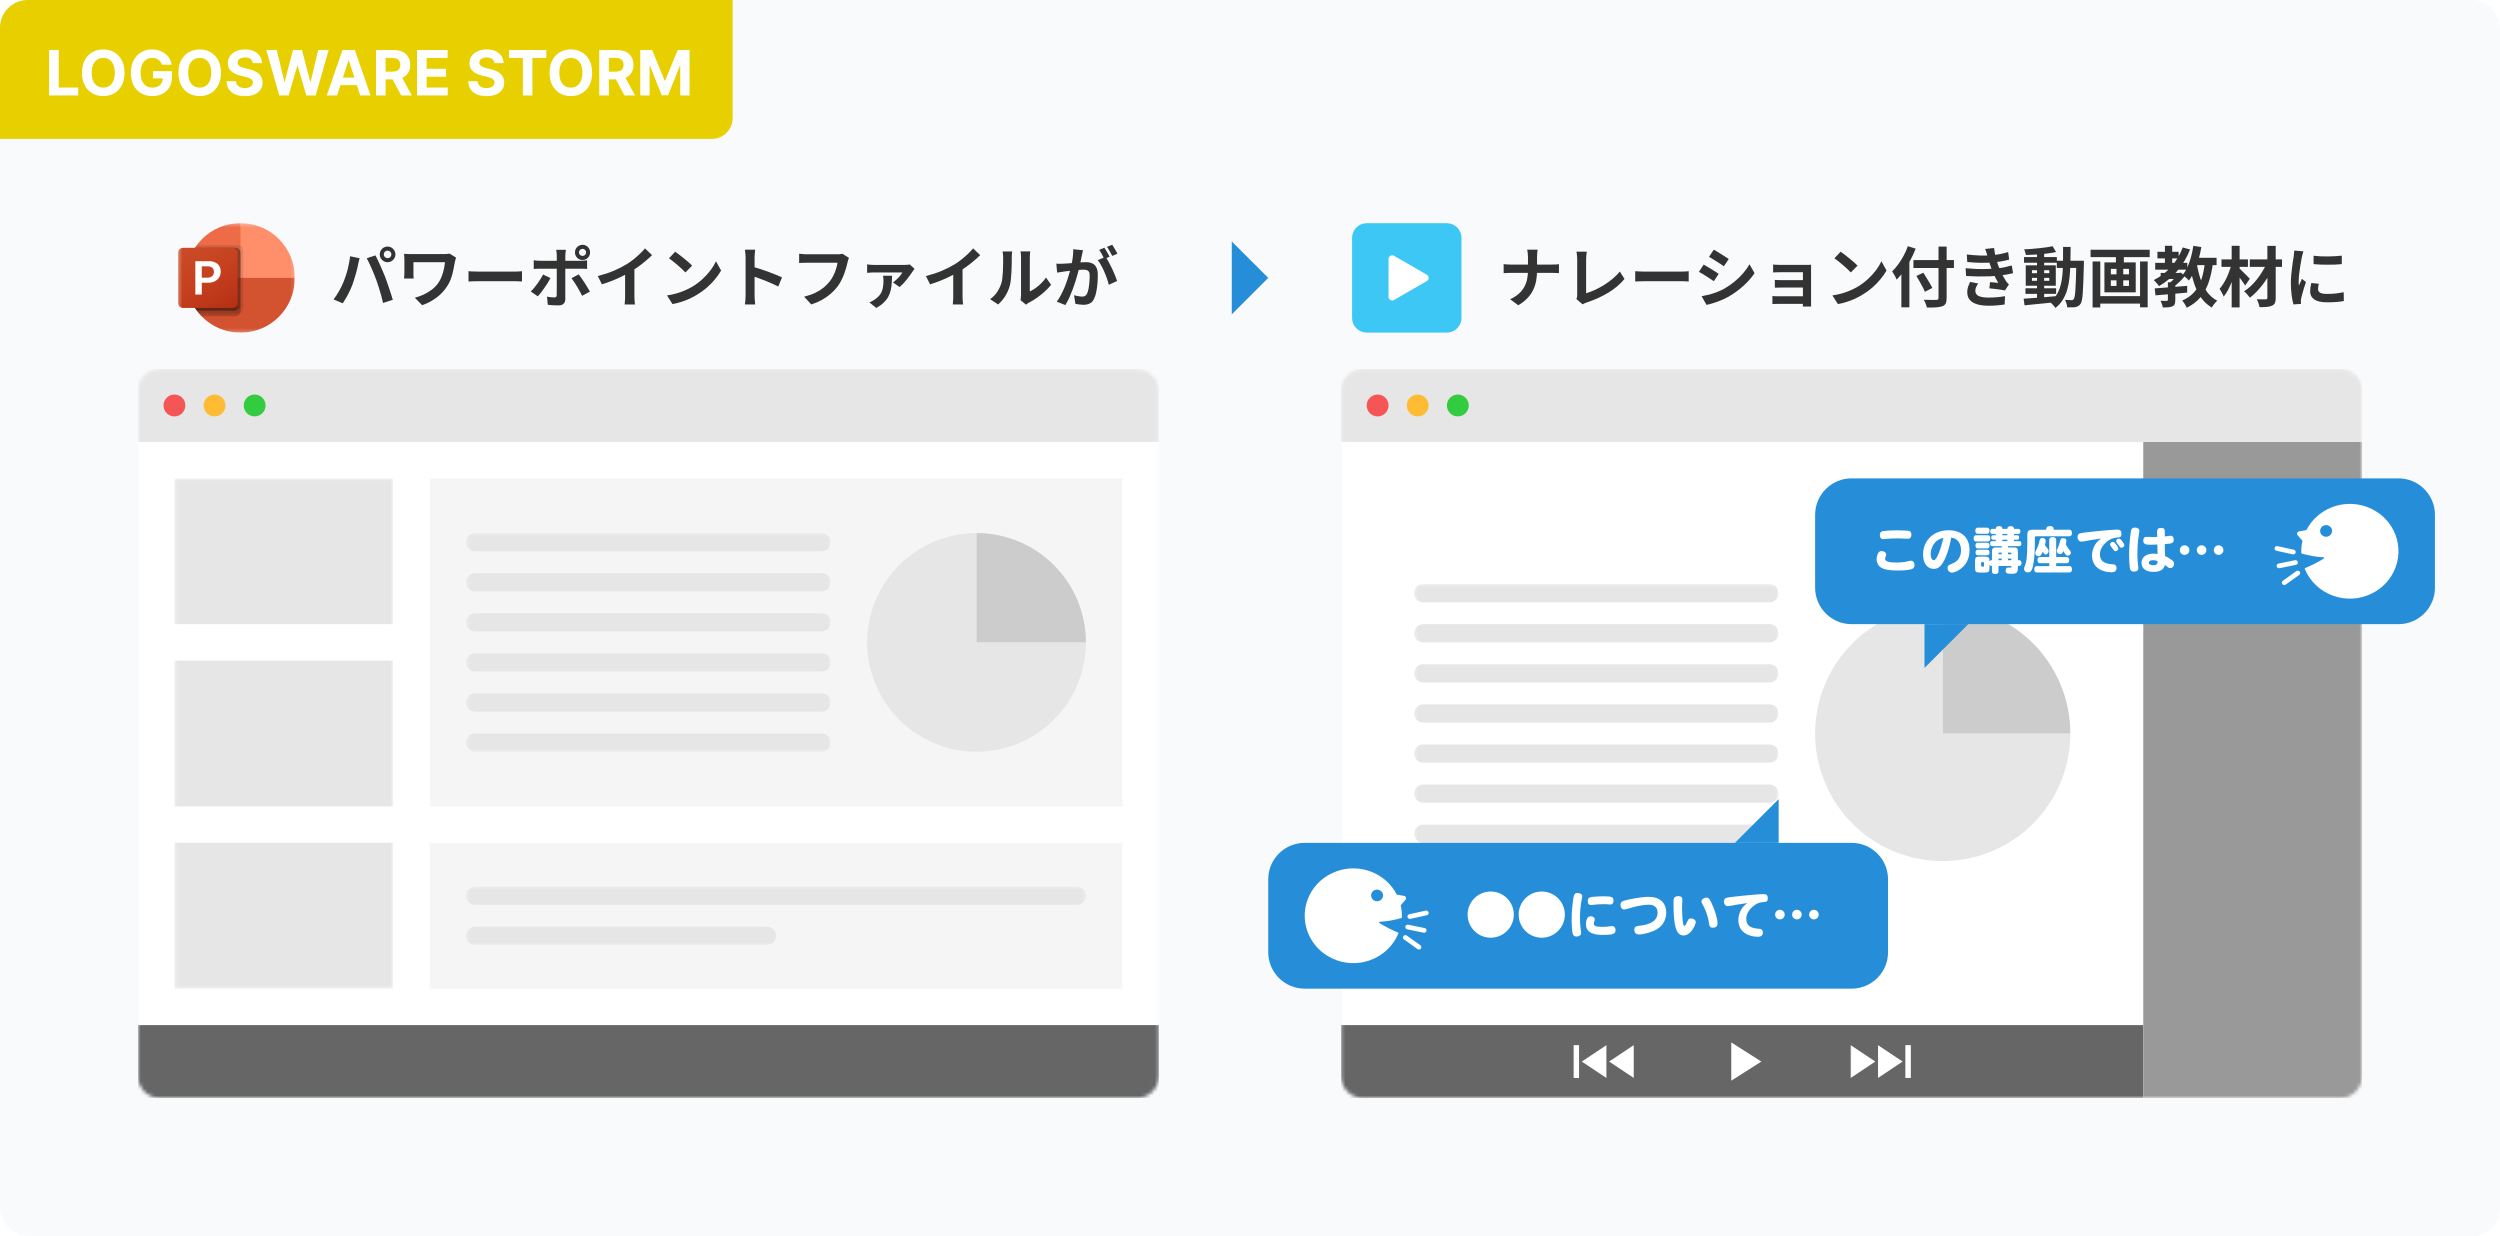 <svg width="720" height="356" viewBox="0 0 720 356" fill="none" xmlns="http://www.w3.org/2000/svg">
<rect width="720" height="356" rx="8" fill="#F9FAFB"/>
<path d="M416.702 64.288H393.601C391.281 64.288 389.401 66.168 389.401 68.487V91.581C389.401 93.9 391.281 95.78 393.601 95.78H416.702C419.022 95.78 420.902 93.9 420.902 91.581V68.487C420.902 66.168 419.022 64.288 416.702 64.288Z" fill="#3DC7F5"/>
<path d="M410.927 79.125C411.628 79.529 411.628 80.539 410.927 80.943L401.477 86.397C400.777 86.802 399.902 86.296 399.902 85.488V74.579C399.902 73.771 400.777 73.266 401.477 73.67L410.927 79.125Z" fill="white"/>
<path d="M440.059 74.121C440.059 73.807 440.04 73.435 440.002 73.007C439.965 72.566 439.902 72.201 439.813 71.911H442.819C442.768 72.201 442.73 72.572 442.705 73.025C442.68 73.466 442.667 73.838 442.667 74.14C442.667 74.493 442.667 74.877 442.667 75.293C442.667 75.709 442.667 76.137 442.667 76.578C442.667 77.019 442.667 77.447 442.667 77.863C442.667 78.896 442.585 79.878 442.422 80.81C442.258 81.73 441.974 82.612 441.571 83.456C441.18 84.3 440.632 85.093 439.927 85.837C439.234 86.58 438.345 87.273 437.262 87.915L434.918 86.177C435.913 85.723 436.739 85.2 437.394 84.608C438.062 84.016 438.591 83.368 438.982 82.662C439.372 81.957 439.65 81.201 439.813 80.395C439.977 79.588 440.059 78.745 440.059 77.863C440.059 77.447 440.059 77.019 440.059 76.578C440.059 76.124 440.059 75.69 440.059 75.274C440.059 74.846 440.059 74.462 440.059 74.121ZM433.047 76.068C433.337 76.093 433.664 76.124 434.03 76.162C434.395 76.187 434.767 76.2 435.145 76.2C435.309 76.2 435.617 76.2 436.071 76.2C436.537 76.2 437.098 76.2 437.753 76.2C438.408 76.2 439.114 76.2 439.87 76.2C440.626 76.2 441.382 76.2 442.138 76.2C442.907 76.2 443.619 76.2 444.274 76.2C444.929 76.2 445.49 76.2 445.956 76.2C446.422 76.2 446.744 76.2 446.92 76.2C447.361 76.2 447.764 76.187 448.13 76.162C448.508 76.137 448.791 76.112 448.98 76.087V78.656C448.791 78.644 448.489 78.631 448.073 78.619C447.67 78.593 447.279 78.581 446.901 78.581C446.725 78.581 446.403 78.581 445.937 78.581C445.484 78.581 444.923 78.581 444.255 78.581C443.6 78.581 442.894 78.581 442.138 78.581C441.395 78.581 440.645 78.581 439.889 78.581C439.133 78.581 438.427 78.581 437.772 78.581C437.117 78.581 436.562 78.581 436.109 78.581C435.655 78.581 435.359 78.581 435.22 78.581C434.805 78.581 434.414 78.593 434.049 78.619C433.683 78.631 433.349 78.65 433.047 78.675V76.068ZM453.989 86.101C454.102 85.862 454.172 85.654 454.197 85.478C454.222 85.301 454.235 85.1 454.235 84.873C454.235 84.634 454.235 84.268 454.235 83.777C454.235 83.286 454.235 82.719 454.235 82.076C454.235 81.421 454.235 80.735 454.235 80.017C454.235 79.299 454.235 78.593 454.235 77.9C454.235 77.208 454.235 76.578 454.235 76.011C454.235 75.444 454.235 74.984 454.235 74.632C454.235 74.392 454.222 74.14 454.197 73.876C454.184 73.611 454.159 73.359 454.121 73.12C454.096 72.868 454.064 72.654 454.027 72.478H456.994C456.944 72.843 456.9 73.202 456.862 73.555C456.824 73.907 456.805 74.266 456.805 74.632C456.805 74.934 456.805 75.312 456.805 75.765C456.805 76.206 456.805 76.698 456.805 77.239C456.805 77.781 456.805 78.341 456.805 78.921C456.805 79.5 456.805 80.073 456.805 80.64C456.805 81.207 456.805 81.743 456.805 82.246C456.805 82.75 456.805 83.191 456.805 83.569C456.805 83.947 456.805 84.243 456.805 84.457C457.574 84.231 458.393 83.922 459.262 83.531C460.144 83.128 461.026 82.656 461.908 82.114C462.803 81.56 463.641 80.955 464.422 80.3C465.216 79.645 465.915 78.946 466.52 78.203L467.862 80.338C466.577 81.888 464.983 83.229 463.08 84.363C461.19 85.484 459.13 86.41 456.9 87.14C456.774 87.191 456.61 87.254 456.408 87.329C456.207 87.405 455.999 87.512 455.784 87.65L453.989 86.101ZM470.943 78.108C471.17 78.121 471.459 78.14 471.812 78.165C472.165 78.178 472.531 78.19 472.909 78.203C473.299 78.216 473.658 78.222 473.986 78.222C474.301 78.222 474.691 78.222 475.158 78.222C475.624 78.222 476.128 78.222 476.67 78.222C477.224 78.222 477.791 78.222 478.371 78.222C478.963 78.222 479.549 78.222 480.129 78.222C480.708 78.222 481.256 78.222 481.773 78.222C482.29 78.222 482.749 78.222 483.153 78.222C483.569 78.222 483.896 78.222 484.136 78.222C484.577 78.222 484.992 78.209 485.383 78.184C485.774 78.146 486.095 78.121 486.347 78.108V81.075C486.133 81.062 485.811 81.043 485.383 81.018C484.955 80.993 484.539 80.981 484.136 80.981C483.896 80.981 483.569 80.981 483.153 80.981C482.737 80.981 482.271 80.981 481.754 80.981C481.237 80.981 480.689 80.981 480.11 80.981C479.543 80.981 478.963 80.981 478.371 80.981C477.779 80.981 477.205 80.981 476.651 80.981C476.109 80.981 475.605 80.981 475.139 80.981C474.685 80.981 474.301 80.981 473.986 80.981C473.444 80.981 472.89 80.993 472.323 81.018C471.756 81.031 471.296 81.05 470.943 81.075V78.108ZM493.575 71.892C493.878 72.068 494.224 72.276 494.615 72.515C495.006 72.755 495.403 73 495.806 73.252C496.222 73.504 496.606 73.75 496.959 73.989C497.324 74.216 497.633 74.418 497.885 74.594L496.467 76.691C496.215 76.502 495.907 76.288 495.541 76.049C495.176 75.809 494.798 75.564 494.407 75.312C494.016 75.06 493.626 74.821 493.235 74.594C492.857 74.355 492.511 74.147 492.196 73.97L493.575 71.892ZM490.06 85.308C490.778 85.181 491.496 85.03 492.215 84.854C492.945 84.665 493.67 84.432 494.388 84.155C495.119 83.878 495.825 83.556 496.505 83.191C497.576 82.587 498.572 81.906 499.491 81.15C500.424 80.395 501.255 79.588 501.986 78.732C502.73 77.875 503.353 77 503.857 76.106L505.313 78.675C504.431 79.985 503.341 81.22 502.043 82.379C500.758 83.538 499.34 84.564 497.79 85.459C497.148 85.824 496.442 86.164 495.673 86.479C494.917 86.794 494.168 87.065 493.424 87.291C492.693 87.531 492.044 87.701 491.477 87.802L490.06 85.308ZM490.665 76.2C490.98 76.376 491.333 76.584 491.723 76.823C492.126 77.05 492.53 77.29 492.933 77.541C493.336 77.793 493.714 78.033 494.067 78.26C494.432 78.486 494.735 78.688 494.974 78.864L493.594 80.981C493.317 80.791 493.002 80.584 492.649 80.357C492.296 80.118 491.918 79.872 491.515 79.62C491.125 79.356 490.734 79.11 490.343 78.883C489.965 78.656 489.613 78.461 489.285 78.297L490.665 76.2ZM510.662 76.181C510.825 76.194 511.046 76.213 511.323 76.238C511.6 76.25 511.89 76.263 512.193 76.275C512.495 76.275 512.766 76.275 513.005 76.275C513.308 76.275 513.698 76.275 514.177 76.275C514.656 76.275 515.173 76.275 515.727 76.275C516.294 76.275 516.855 76.275 517.409 76.275C517.964 76.275 518.48 76.275 518.959 76.275C519.438 76.275 519.835 76.275 520.15 76.275C520.377 76.275 520.635 76.275 520.925 76.275C521.227 76.263 521.454 76.25 521.605 76.238C521.593 76.364 521.586 76.559 521.586 76.823C521.586 77.075 521.586 77.302 521.586 77.504C521.586 77.642 521.586 77.932 521.586 78.373C521.586 78.801 521.586 79.33 521.586 79.96C521.586 80.59 521.586 81.258 521.586 81.963C521.586 82.668 521.586 83.361 521.586 84.041C521.586 84.709 521.586 85.308 521.586 85.837C521.586 86.353 521.586 86.737 521.586 86.989C521.586 87.14 521.586 87.348 521.586 87.613C521.599 87.89 521.605 88.11 521.605 88.274H519.224C519.236 88.11 519.243 87.884 519.243 87.594C519.243 87.304 519.243 87.065 519.243 86.876C519.243 86.548 519.243 86.133 519.243 85.629C519.243 85.112 519.243 84.558 519.243 83.966C519.243 83.361 519.243 82.757 519.243 82.152C519.243 81.535 519.243 80.962 519.243 80.433C519.243 79.903 519.243 79.463 519.243 79.11C519.243 78.745 519.243 78.505 519.243 78.392C519.129 78.392 518.928 78.392 518.638 78.392C518.348 78.392 518.014 78.392 517.636 78.392C517.258 78.392 516.849 78.392 516.408 78.392C515.979 78.392 515.551 78.392 515.122 78.392C514.706 78.392 514.31 78.392 513.932 78.392C513.566 78.392 513.257 78.392 513.005 78.392C512.766 78.392 512.495 78.398 512.193 78.411C511.89 78.411 511.594 78.417 511.304 78.43C511.027 78.442 510.813 78.455 510.662 78.467V76.181ZM511.153 80.621C511.405 80.634 511.72 80.647 512.098 80.659C512.489 80.672 512.86 80.678 513.213 80.678C513.364 80.678 513.629 80.678 514.007 80.678C514.398 80.678 514.845 80.678 515.349 80.678C515.866 80.678 516.395 80.678 516.937 80.678C517.479 80.678 517.989 80.678 518.468 80.678C518.959 80.678 519.375 80.678 519.715 80.678C520.055 80.678 520.263 80.678 520.339 80.678V82.813C520.251 82.813 520.036 82.813 519.696 82.813C519.369 82.813 518.959 82.813 518.468 82.813C517.989 82.813 517.479 82.813 516.937 82.813C516.395 82.813 515.866 82.813 515.349 82.813C514.845 82.813 514.404 82.813 514.026 82.813C513.648 82.813 513.377 82.813 513.213 82.813C512.86 82.813 512.482 82.82 512.079 82.832C511.689 82.832 511.38 82.838 511.153 82.851V80.621ZM510.454 85.251C510.618 85.263 510.844 85.282 511.134 85.308C511.424 85.32 511.745 85.326 512.098 85.326C512.287 85.326 512.602 85.326 513.043 85.326C513.484 85.326 513.988 85.326 514.555 85.326C515.135 85.326 515.733 85.326 516.351 85.326C516.968 85.326 517.554 85.326 518.109 85.326C518.676 85.326 519.161 85.326 519.564 85.326C519.967 85.326 520.232 85.326 520.358 85.326V87.518C520.194 87.518 519.904 87.518 519.488 87.518C519.073 87.518 518.581 87.518 518.014 87.518C517.46 87.518 516.88 87.518 516.275 87.518C515.67 87.518 515.084 87.518 514.517 87.518C513.95 87.518 513.446 87.518 513.005 87.518C512.577 87.518 512.268 87.518 512.079 87.518C511.815 87.518 511.519 87.525 511.191 87.537C510.863 87.55 510.618 87.562 510.454 87.575V85.251ZM530.092 72.496C530.419 72.723 530.804 73 531.245 73.328C531.686 73.655 532.139 74.014 532.605 74.405C533.084 74.783 533.532 75.154 533.947 75.52C534.363 75.885 534.703 76.213 534.968 76.502L533.04 78.467C532.801 78.203 532.486 77.888 532.095 77.523C531.705 77.157 531.282 76.779 530.829 76.389C530.375 75.998 529.928 75.627 529.487 75.274C529.046 74.921 528.655 74.625 528.315 74.386L530.092 72.496ZM527.729 85.081C528.712 84.942 529.638 84.747 530.507 84.495C531.377 84.243 532.183 83.953 532.927 83.626C533.67 83.298 534.351 82.958 534.968 82.606C536.039 81.963 537.022 81.232 537.917 80.414C538.811 79.595 539.592 78.745 540.26 77.863C540.928 76.968 541.457 76.099 541.848 75.255L543.322 77.919C542.843 78.763 542.251 79.607 541.545 80.451C540.852 81.295 540.065 82.102 539.183 82.87C538.301 83.626 537.35 84.306 536.329 84.911C535.686 85.301 534.993 85.673 534.25 86.025C533.506 86.366 532.719 86.668 531.887 86.933C531.068 87.21 530.211 87.424 529.317 87.575L527.729 85.081ZM551.071 74.896H562.733V77.183H551.071V74.896ZM558.292 71.023H560.635V85.799C560.635 86.529 560.541 87.065 560.352 87.405C560.175 87.758 559.854 88.022 559.388 88.198C558.934 88.362 558.336 88.469 557.592 88.52C556.861 88.57 555.973 88.589 554.927 88.576C554.902 88.35 554.839 88.104 554.738 87.84C554.65 87.575 554.543 87.304 554.417 87.027C554.303 86.75 554.184 86.517 554.058 86.328C554.549 86.341 555.041 86.353 555.532 86.366C556.036 86.378 556.477 86.385 556.855 86.385C557.233 86.372 557.498 86.366 557.649 86.366C557.888 86.366 558.052 86.322 558.14 86.233C558.241 86.145 558.292 86 558.292 85.799V71.023ZM551.922 79.469L553.925 78.543C554.215 78.996 554.524 79.494 554.852 80.036C555.179 80.565 555.494 81.088 555.797 81.604C556.099 82.108 556.338 82.549 556.515 82.927L554.36 84.041C554.209 83.638 553.995 83.179 553.718 82.662C553.44 82.146 553.144 81.604 552.829 81.037C552.514 80.47 552.212 79.948 551.922 79.469ZM547.594 76.351L549.862 74.084L549.9 74.103V88.52H547.594V76.351ZM549.465 70.909L551.714 71.608C551.286 72.704 550.782 73.8 550.202 74.896C549.622 75.992 548.999 77.025 548.331 77.995C547.663 78.965 546.97 79.809 546.252 80.527C546.176 80.338 546.056 80.092 545.893 79.79C545.741 79.488 545.578 79.192 545.401 78.902C545.225 78.6 545.067 78.354 544.929 78.165C545.534 77.586 546.119 76.912 546.686 76.143C547.253 75.362 547.776 74.525 548.255 73.63C548.734 72.736 549.137 71.829 549.465 70.909ZM566.438 73.29C567.824 73.454 569.096 73.555 570.256 73.592C571.428 73.618 572.511 73.592 573.507 73.517C574.376 73.441 575.208 73.328 576.002 73.177C576.795 73.025 577.577 72.83 578.345 72.591L578.648 74.764C577.967 74.953 577.23 75.117 576.436 75.255C575.642 75.394 574.83 75.501 573.998 75.576C573.028 75.652 571.906 75.69 570.634 75.69C569.374 75.677 568.019 75.602 566.57 75.463L566.438 73.29ZM566.098 77.258C567.244 77.359 568.34 77.428 569.386 77.466C570.432 77.504 571.415 77.504 572.335 77.466C573.255 77.428 574.093 77.378 574.849 77.315C575.869 77.227 576.745 77.101 577.476 76.937C578.207 76.76 578.843 76.597 579.385 76.446L579.763 78.675C579.196 78.814 578.572 78.946 577.892 79.072C577.211 79.198 576.487 79.305 575.718 79.393C574.912 79.469 573.985 79.532 572.94 79.582C571.906 79.62 570.816 79.633 569.67 79.62C568.523 79.595 567.376 79.551 566.23 79.488L566.098 77.258ZM572.41 73.819C572.322 73.466 572.221 73.12 572.108 72.78C571.995 72.427 571.869 72.068 571.73 71.703L574.282 71.419C574.357 72.011 574.452 72.597 574.565 73.177C574.691 73.744 574.83 74.291 574.981 74.821C575.145 75.35 575.302 75.86 575.453 76.351C575.605 76.779 575.8 77.271 576.039 77.825C576.291 78.367 576.562 78.915 576.852 79.469C577.142 80.01 577.432 80.502 577.721 80.943C577.848 81.119 577.973 81.289 578.1 81.453C578.238 81.604 578.396 81.755 578.572 81.906L577.419 83.645C577.066 83.569 576.625 83.494 576.096 83.418C575.579 83.342 575.038 83.273 574.471 83.21C573.916 83.147 573.406 83.091 572.94 83.04L573.129 81.245C573.519 81.283 573.941 81.321 574.395 81.358C574.861 81.396 575.233 81.434 575.51 81.472C575.006 80.628 574.571 79.803 574.206 78.996C573.853 78.19 573.557 77.441 573.318 76.748C573.166 76.307 573.04 75.929 572.94 75.614C572.839 75.287 572.744 74.984 572.656 74.707C572.58 74.418 572.499 74.121 572.41 73.819ZM569.726 81.642C569.5 81.957 569.304 82.284 569.141 82.624C568.977 82.952 568.895 83.323 568.895 83.739C568.895 84.432 569.216 84.936 569.859 85.251C570.514 85.553 571.465 85.704 572.713 85.704C573.607 85.704 574.452 85.666 575.245 85.591C576.052 85.515 576.789 85.415 577.457 85.289L577.325 87.688C576.669 87.802 575.932 87.89 575.113 87.953C574.294 88.016 573.5 88.047 572.732 88.047C571.472 88.047 570.382 87.915 569.462 87.65C568.555 87.386 567.849 86.977 567.345 86.422C566.841 85.856 566.583 85.125 566.57 84.231C566.557 83.626 566.633 83.084 566.797 82.606C566.973 82.114 567.169 81.642 567.383 81.188L569.726 81.642ZM583.335 83.021H592.162V84.627H583.335V83.021ZM582.919 74.027H592.37V75.671H582.919V74.027ZM586.662 72.704H588.722V86.252H586.662V72.704ZM582.806 86.025C583.6 85.975 584.507 85.912 585.528 85.837C586.548 85.761 587.625 85.679 588.759 85.591C589.906 85.49 591.047 85.389 592.181 85.289L592.199 87.008C591.128 87.121 590.045 87.235 588.949 87.348C587.865 87.462 586.819 87.562 585.811 87.65C584.816 87.751 583.902 87.846 583.07 87.934L582.806 86.025ZM585.206 80.017V80.867H590.196V80.017H585.206ZM585.206 77.825V78.675H590.196V77.825H585.206ZM583.411 76.408H592.067V82.284H583.411V76.408ZM591.16 70.909L592.143 72.591C591.349 72.755 590.454 72.9 589.459 73.025C588.476 73.139 587.468 73.233 586.435 73.309C585.401 73.372 584.412 73.416 583.467 73.441C583.43 73.202 583.36 72.931 583.259 72.629C583.171 72.314 583.07 72.043 582.957 71.816C583.663 71.778 584.387 71.734 585.131 71.684C585.874 71.621 586.605 71.552 587.323 71.476C588.054 71.4 588.741 71.319 589.383 71.231C590.038 71.13 590.631 71.023 591.16 70.909ZM592.351 75.085H598.909V77.164H592.351V75.085ZM597.983 75.085H600.157C600.157 75.085 600.157 75.148 600.157 75.274C600.157 75.4 600.157 75.545 600.157 75.709C600.157 75.86 600.157 75.986 600.157 76.087C600.106 78.026 600.056 79.677 600.005 81.037C599.955 82.385 599.898 83.5 599.835 84.382C599.785 85.251 599.703 85.931 599.59 86.422C599.489 86.914 599.363 87.266 599.212 87.481C598.997 87.795 598.771 88.016 598.531 88.142C598.304 88.28 598.033 88.381 597.718 88.444C597.429 88.495 597.076 88.52 596.66 88.52C596.244 88.532 595.81 88.532 595.356 88.52C595.343 88.205 595.274 87.84 595.148 87.424C595.035 87.008 594.89 86.649 594.713 86.347C595.116 86.385 595.488 86.41 595.828 86.422C596.169 86.435 596.427 86.441 596.603 86.441C596.755 86.441 596.881 86.416 596.981 86.366C597.082 86.315 597.177 86.233 597.265 86.12C597.366 85.969 597.454 85.679 597.529 85.251C597.605 84.81 597.668 84.186 597.718 83.38C597.781 82.561 597.832 81.51 597.87 80.225C597.92 78.94 597.958 77.384 597.983 75.558V75.085ZM594.165 71.117H596.339C596.339 72.73 596.32 74.26 596.282 75.709C596.257 77.157 596.175 78.524 596.036 79.809C595.91 81.081 595.69 82.265 595.375 83.361C595.072 84.445 594.644 85.433 594.09 86.328C593.535 87.222 592.823 88.01 591.954 88.69C591.84 88.501 591.689 88.299 591.5 88.085C591.324 87.871 591.135 87.663 590.933 87.462C590.744 87.273 590.555 87.115 590.366 86.989C591.16 86.385 591.803 85.692 592.294 84.911C592.785 84.117 593.163 83.242 593.428 82.284C593.693 81.314 593.875 80.256 593.976 79.11C594.077 77.951 594.134 76.71 594.146 75.388C594.159 74.052 594.165 72.629 594.165 71.117ZM603.937 85.289H617.205V87.443H603.937V85.289ZM602.085 71.93H619.114V74.046H602.085V71.93ZM602.67 75.293H604.882V88.558H602.67V75.293ZM616.336 75.293H618.528V88.52H616.336V75.293ZM609.38 72.553H611.667V76.427H609.38V72.553ZM609.55 76.427H611.497V83.475H609.55V76.427ZM607.925 80.735V82.341H613.141V80.735H607.925ZM607.925 77.428V79.015H613.141V77.428H607.925ZM606.073 75.576H615.088V84.193H606.073V75.576ZM622.27 78.6H627.638V80.357H622.27V78.6ZM621.344 72.515H627.449V74.424H621.344V72.515ZM620.702 75.709H629.944V77.655H620.702V75.709ZM623.499 70.796H625.597V76.672H623.499V70.796ZM628.64 71.268L630.738 71.854C629.806 74.197 628.571 76.263 627.033 78.052C625.509 79.841 623.764 81.289 621.798 82.398C621.71 82.246 621.571 82.064 621.382 81.85C621.193 81.623 620.998 81.403 620.796 81.188C620.595 80.974 620.425 80.798 620.286 80.659C622.201 79.715 623.871 78.436 625.295 76.823C626.731 75.211 627.846 73.359 628.64 71.268ZM624.35 81.302H626.485V86.422C626.485 86.901 626.429 87.285 626.315 87.575C626.202 87.865 625.975 88.085 625.635 88.236C625.295 88.375 624.898 88.463 624.444 88.501C624.003 88.539 623.48 88.558 622.875 88.558C622.838 88.268 622.756 87.94 622.63 87.575C622.504 87.21 622.371 86.895 622.233 86.63C622.611 86.643 622.976 86.649 623.329 86.649C623.682 86.649 623.915 86.649 624.028 86.649C624.167 86.636 624.255 86.611 624.293 86.573C624.331 86.536 624.35 86.466 624.35 86.366V81.302ZM627.166 78.6H627.638L628.054 78.486L629.264 79.469C628.81 80.036 628.281 80.609 627.676 81.188C627.084 81.768 626.492 82.259 625.899 82.662C625.786 82.486 625.616 82.284 625.389 82.058C625.175 81.831 624.992 81.648 624.841 81.51C625.118 81.283 625.408 81.025 625.71 80.735C626.013 80.433 626.29 80.124 626.542 79.809C626.807 79.494 627.015 79.211 627.166 78.959V78.6ZM620.551 83.059C621.344 82.996 622.252 82.927 623.272 82.851C624.306 82.775 625.389 82.694 626.523 82.606C627.67 82.517 628.798 82.423 629.906 82.322V84.268C628.848 84.369 627.771 84.47 626.674 84.571C625.578 84.659 624.526 84.747 623.518 84.835C622.51 84.923 621.596 84.999 620.777 85.062L620.551 83.059ZM631.418 74.254H638.374V76.351H631.418V74.254ZM631.683 70.796L633.989 71.155C633.775 72.402 633.498 73.624 633.157 74.821C632.817 76.005 632.42 77.107 631.967 78.127C631.513 79.148 630.99 80.036 630.398 80.791C630.284 80.64 630.114 80.464 629.888 80.263C629.673 80.061 629.446 79.859 629.207 79.658C628.968 79.456 628.76 79.299 628.583 79.185C629.125 78.543 629.598 77.781 630.001 76.899C630.404 76.005 630.744 75.041 631.022 74.008C631.299 72.963 631.519 71.892 631.683 70.796ZM635.01 75.52L637.334 75.728C637.057 77.882 636.629 79.784 636.049 81.434C635.482 83.072 634.695 84.482 633.687 85.666C632.679 86.851 631.381 87.84 629.793 88.633C629.717 88.457 629.604 88.236 629.453 87.972C629.302 87.707 629.138 87.443 628.961 87.178C628.785 86.926 628.621 86.725 628.47 86.573C629.906 85.931 631.066 85.112 631.948 84.117C632.842 83.109 633.529 81.894 634.008 80.47C634.487 79.034 634.821 77.384 635.01 75.52ZM632.666 75.879C632.931 77.478 633.296 78.984 633.762 80.395C634.241 81.793 634.871 83.028 635.652 84.098C636.433 85.156 637.404 85.988 638.563 86.592C638.399 86.744 638.216 86.933 638.015 87.159C637.813 87.399 637.618 87.638 637.429 87.877C637.253 88.129 637.108 88.362 636.994 88.576C635.722 87.808 634.669 86.825 633.838 85.629C633.019 84.419 632.357 83.021 631.853 81.434C631.349 79.847 630.94 78.108 630.625 76.219L632.666 75.879ZM647.938 74.707H657.218V76.861H647.938V74.707ZM653.003 70.815H655.404V85.78C655.404 86.422 655.328 86.914 655.177 87.254C655.025 87.594 654.755 87.852 654.364 88.028C653.973 88.217 653.476 88.337 652.871 88.388C652.279 88.438 651.567 88.463 650.735 88.463C650.697 88.148 650.596 87.764 650.433 87.31C650.281 86.87 650.13 86.492 649.979 86.177C650.496 86.189 651.006 86.202 651.51 86.215C652.014 86.215 652.354 86.215 652.531 86.215C652.707 86.202 652.827 86.164 652.89 86.101C652.965 86.038 653.003 85.925 653.003 85.761V70.815ZM652.814 75.765L654.648 76.861C654.307 77.68 653.891 78.511 653.4 79.356C652.909 80.2 652.367 81.018 651.775 81.812C651.182 82.593 650.559 83.323 649.903 84.004C649.261 84.671 648.612 85.251 647.957 85.742C647.755 85.44 647.497 85.112 647.182 84.76C646.879 84.407 646.583 84.117 646.293 83.89C646.961 83.475 647.616 82.965 648.259 82.36C648.902 81.743 649.506 81.075 650.074 80.357C650.641 79.626 651.157 78.871 651.623 78.09C652.102 77.308 652.499 76.534 652.814 75.765ZM639.792 74.707H647.408V76.861H639.792V74.707ZM642.721 70.796H645.008V88.539H642.721V70.796ZM642.627 76.162L644.12 76.672C643.943 77.453 643.723 78.253 643.458 79.072C643.206 79.891 642.923 80.697 642.608 81.491C642.293 82.272 641.953 83.002 641.587 83.683C641.222 84.35 640.831 84.93 640.415 85.421C640.302 85.081 640.125 84.697 639.886 84.268C639.647 83.84 639.432 83.475 639.243 83.172C639.621 82.744 639.98 82.259 640.321 81.717C640.674 81.163 640.995 80.577 641.285 79.96C641.574 79.33 641.833 78.694 642.06 78.052C642.299 77.397 642.488 76.767 642.627 76.162ZM644.838 77.201C644.964 77.302 645.134 77.46 645.348 77.674C645.563 77.875 645.796 78.108 646.048 78.373C646.312 78.625 646.571 78.877 646.823 79.129C647.075 79.381 647.301 79.614 647.503 79.828C647.705 80.042 647.85 80.2 647.938 80.3L646.615 82.228C646.463 81.963 646.256 81.654 645.991 81.302C645.739 80.936 645.474 80.571 645.197 80.206C644.92 79.828 644.649 79.475 644.384 79.148C644.12 78.82 643.893 78.549 643.704 78.335L644.838 77.201ZM666.309 73.649C666.889 73.725 667.538 73.781 668.256 73.819C668.987 73.844 669.724 73.857 670.467 73.857C671.223 73.844 671.948 73.819 672.641 73.781C673.334 73.731 673.933 73.681 674.437 73.63V76.068C673.857 76.118 673.221 76.162 672.528 76.2C671.835 76.225 671.123 76.238 670.392 76.238C669.661 76.238 668.943 76.225 668.237 76.2C667.544 76.162 666.901 76.118 666.309 76.068V73.649ZM667.821 81.717C667.746 82.032 667.689 82.316 667.651 82.568C667.613 82.807 667.594 83.053 667.594 83.305C667.594 83.506 667.645 83.695 667.746 83.871C667.847 84.035 667.998 84.18 668.199 84.306C668.414 84.419 668.684 84.508 669.012 84.571C669.352 84.621 669.762 84.646 670.241 84.646C671.085 84.646 671.879 84.608 672.622 84.533C673.366 84.445 674.153 84.319 674.985 84.155L675.022 86.706C674.418 86.819 673.718 86.907 672.925 86.97C672.143 87.033 671.217 87.065 670.146 87.065C668.521 87.065 667.311 86.794 666.517 86.252C665.723 85.698 665.326 84.936 665.326 83.966C665.326 83.601 665.352 83.223 665.402 82.832C665.465 82.429 665.547 81.988 665.648 81.51L667.821 81.717ZM663.399 72.383C663.348 72.509 663.291 72.685 663.228 72.912C663.165 73.139 663.102 73.359 663.039 73.573C662.989 73.788 662.951 73.951 662.926 74.065C662.888 74.329 662.825 74.676 662.737 75.104C662.661 75.52 662.579 75.992 662.491 76.521C662.416 77.038 662.34 77.567 662.264 78.108C662.189 78.65 662.126 79.173 662.075 79.677C662.038 80.181 662.019 80.621 662.019 80.999C662.019 81.176 662.019 81.377 662.019 81.604C662.031 81.831 662.057 82.039 662.094 82.228C662.183 82.013 662.277 81.799 662.378 81.585C662.479 81.371 662.579 81.157 662.68 80.943C662.781 80.716 662.869 80.502 662.945 80.3L664.117 81.226C663.94 81.743 663.758 82.297 663.569 82.889C663.392 83.481 663.228 84.041 663.077 84.571C662.939 85.087 662.832 85.515 662.756 85.856C662.731 85.994 662.705 86.151 662.68 86.328C662.668 86.504 662.661 86.643 662.661 86.744C662.661 86.844 662.661 86.964 662.661 87.103C662.674 87.254 662.687 87.392 662.699 87.518L660.507 87.669C660.318 87.014 660.148 86.145 659.996 85.062C659.845 83.966 659.77 82.775 659.77 81.491C659.77 80.785 659.801 80.067 659.864 79.337C659.927 78.606 660.003 77.907 660.091 77.239C660.179 76.559 660.261 75.942 660.337 75.388C660.425 74.833 660.5 74.373 660.563 74.008C660.589 73.744 660.62 73.448 660.658 73.12C660.708 72.78 660.74 72.459 660.752 72.156L663.399 72.383Z" fill="#333333"/>
<path d="M673.962 106.277H392.551C389.072 106.277 386.251 109.097 386.251 112.576V309.927C386.251 313.406 389.072 316.225 392.551 316.225H673.962C677.442 316.225 680.262 313.406 680.262 309.927V112.576C680.262 109.097 677.442 106.277 673.962 106.277Z" fill="#F5F5F5"/>
<mask id="mask0_316_243" style="mask-type:luminance" maskUnits="userSpaceOnUse" x="386" y="106" width="295" height="211">
<path d="M673.962 106.277H392.551C389.072 106.277 386.251 109.097 386.251 112.576V309.927C386.251 313.406 389.072 316.225 392.551 316.225H673.962C677.442 316.225 680.262 313.406 680.262 309.927V112.576C680.262 109.097 677.442 106.277 673.962 106.277Z" fill="white"/>
</mask>
<g mask="url(#mask0_316_243)">
<path d="M673.962 106.277H392.551C389.072 106.277 386.251 109.097 386.251 112.576V309.927C386.251 313.406 389.072 316.225 392.551 316.225H673.962C677.442 316.225 680.262 313.406 680.262 309.927V112.576C680.262 109.097 677.442 106.277 673.962 106.277Z" fill="white"/>
<path d="M617.26 295.231H386.251V316.226H617.26V295.231Z" fill="#666666"/>
<mask id="mask1_316_243" style="mask-type:alpha" maskUnits="userSpaceOnUse" x="452" y="296" width="20" height="20">
<path d="M471.305 296.281H452.404V315.176H471.305V296.281Z" fill="#D9D9D9"/>
</mask>
<g mask="url(#mask1_316_243)">
<path d="M470.517 310.452L463.43 305.728L470.517 301.004V310.452ZM462.642 310.452L455.554 305.728L462.642 301.004V310.452Z" fill="white"/>
<path d="M453.191 310.452V301.004H454.766V310.452H453.191Z" fill="white"/>
</g>
<mask id="mask2_316_243" style="mask-type:alpha" maskUnits="userSpaceOnUse" x="492" y="296" width="20" height="20">
<path d="M511.205 296.281H492.305V315.176H511.205V296.281Z" fill="#D9D9D9"/>
</mask>
<g mask="url(#mask2_316_243)">
<path d="M498.605 311.24V300.217L507.268 305.728L498.605 311.24Z" fill="white"/>
</g>
<mask id="mask3_316_243" style="mask-type:alpha" maskUnits="userSpaceOnUse" x="532" y="296" width="20" height="20">
<path d="M532.207 296.281H551.107V315.176H532.207V296.281Z" fill="#D9D9D9"/>
</mask>
<g mask="url(#mask3_316_243)">
<path d="M532.994 310.452L540.082 305.728L532.994 301.004V310.452ZM540.869 310.452L547.957 305.728L540.869 301.004V310.452Z" fill="white"/>
<path d="M550.32 310.452V301.004H548.745V310.452H550.32Z" fill="white"/>
</g>
<path d="M680.263 127.272H617.26V316.225H680.263V127.272Z" fill="#999999"/>
<mask id="mask4_316_243" style="mask-type:luminance" maskUnits="userSpaceOnUse" x="407" y="168" width="106" height="87">
<path d="M512.256 168.212H407.252V254.291H512.256V168.212Z" fill="white"/>
</mask>
<g mask="url(#mask4_316_243)">
<path d="M509.631 168.212H409.877C408.427 168.212 407.252 169.387 407.252 170.836C407.252 172.286 408.427 173.461 409.877 173.461H509.631C511.081 173.461 512.256 172.286 512.256 170.836C512.256 169.387 511.081 168.212 509.631 168.212Z" fill="#E6E6E6"/>
<path d="M509.631 179.759H409.877C408.427 179.759 407.252 180.934 407.252 182.384C407.252 183.833 408.427 185.008 409.877 185.008H509.631C511.081 185.008 512.256 183.833 512.256 182.384C512.256 180.934 511.081 179.759 509.631 179.759Z" fill="#E6E6E6"/>
<path d="M509.631 191.306H409.877C408.427 191.306 407.252 192.481 407.252 193.931C407.252 195.38 408.427 196.555 409.877 196.555H509.631C511.081 196.555 512.256 195.38 512.256 193.931C512.256 192.481 511.081 191.306 509.631 191.306Z" fill="#E6E6E6"/>
<path d="M509.631 202.853H409.877C408.427 202.853 407.252 204.028 407.252 205.477C407.252 206.927 408.427 208.102 409.877 208.102H509.631C511.081 208.102 512.256 206.927 512.256 205.477C512.256 204.028 511.081 202.853 509.631 202.853Z" fill="#E6E6E6"/>
<path d="M509.631 214.4H409.877C408.427 214.4 407.252 215.575 407.252 217.025C407.252 218.474 408.427 219.649 409.877 219.649H509.631C511.081 219.649 512.256 218.474 512.256 217.025C512.256 215.575 511.081 214.4 509.631 214.4Z" fill="#E6E6E6"/>
<path d="M509.631 225.947H409.877C408.427 225.947 407.252 227.122 407.252 228.572C407.252 230.021 408.427 231.196 409.877 231.196H509.631C511.081 231.196 512.256 230.021 512.256 228.572C512.256 227.122 511.081 225.947 509.631 225.947Z" fill="#E6E6E6"/>
<path d="M509.631 237.495H409.877C408.427 237.495 407.252 238.67 407.252 240.119C407.252 241.568 408.427 242.743 409.877 242.743H509.631C511.081 242.743 512.256 241.568 512.256 240.119C512.256 238.67 511.081 237.495 509.631 237.495Z" fill="#E6E6E6"/>
<path d="M509.631 249.042H409.877C408.427 249.042 407.252 250.217 407.252 251.666C407.252 253.116 408.427 254.291 409.877 254.291H509.631C511.081 254.291 512.256 253.116 512.256 251.666C512.256 250.217 511.081 249.042 509.631 249.042Z" fill="#E6E6E6"/>
</g>
<path d="M596.259 211.251C596.259 218.517 594.103 225.621 590.065 231.663C586.028 237.706 580.287 242.415 573.572 245.196C566.857 247.976 559.467 248.704 552.338 247.286C545.209 245.868 538.66 242.37 533.52 237.231C528.38 232.093 524.881 225.545 523.463 218.419C522.044 211.292 522.772 203.904 525.554 197.191C528.335 190.478 533.046 184.739 539.09 180.703C545.134 176.665 552.239 174.51 559.508 174.51V211.251H596.259Z" fill="#E6E6E6"/>
<path d="M559.508 174.51C564.334 174.51 569.114 175.46 573.572 177.307C578.031 179.153 582.083 181.859 585.495 185.271C588.908 188.683 591.615 192.734 593.462 197.191C595.309 201.648 596.259 206.427 596.259 211.251H559.508V174.51Z" fill="#CCCCCC"/>
<path d="M680.262 106.277H386.251V127.272H680.262V106.277Z" fill="#E6E6E6"/>
<path d="M396.751 119.924C398.491 119.924 399.901 118.514 399.901 116.775C399.901 115.035 398.491 113.625 396.751 113.625C395.011 113.625 393.601 115.035 393.601 116.775C393.601 118.514 395.011 119.924 396.751 119.924Z" fill="#F65555"/>
<path d="M408.302 119.924C410.042 119.924 411.452 118.514 411.452 116.775C411.452 115.035 410.042 113.625 408.302 113.625C406.562 113.625 405.152 115.035 405.152 116.775C405.152 118.514 406.562 119.924 408.302 119.924Z" fill="#FFBB33"/>
<path d="M419.852 119.924C421.592 119.924 423.002 118.514 423.002 116.775C423.002 115.035 421.592 113.625 419.852 113.625C418.113 113.625 416.702 115.035 416.702 116.775C416.702 118.514 418.113 119.924 419.852 119.924Z" fill="#33CB40"/>
</g>
<path d="M375.751 284.733H533.257C539.056 284.733 543.757 280.033 543.757 274.236V253.241C543.757 247.443 539.056 242.743 533.257 242.743L375.751 242.743C369.952 242.743 365.25 247.443 365.25 253.241V274.236C365.25 280.033 369.952 284.733 375.751 284.733Z" fill="#268ED9"/>
<path d="M429.318 256.76C432.993 256.76 435.977 259.728 435.977 263.403C435.977 267.077 432.993 270.06 429.318 270.06C425.642 270.06 422.673 267.077 422.673 263.403C422.673 259.728 425.642 256.76 429.318 256.76ZM444.018 256.76C447.693 256.76 450.677 259.728 450.677 263.403C450.677 267.077 447.693 270.06 444.018 270.06C440.343 270.06 437.373 267.077 437.373 263.403C437.373 259.728 440.343 256.76 444.018 256.76ZM454.353 257.186C455.088 257.186 455.69 257.568 455.69 258.053C455.69 258.244 455.632 258.465 455.543 258.994C455.205 260.772 455.029 262.55 455.029 264.299C455.029 265.622 455.088 266.533 455.264 267.753C455.367 268.429 455.367 268.546 455.367 268.723C455.367 269.31 454.823 269.722 454.029 269.722C452.956 269.722 452.824 268.958 452.691 266.841C452.647 266.18 452.633 265.563 452.633 264.769C452.633 263.182 452.691 262.242 452.883 260.522C453.206 257.568 453.368 257.186 454.353 257.186ZM461.923 258.141C464.217 258.141 464.687 258.347 464.687 259.376C464.687 260.111 464.378 260.493 463.82 260.493C463.717 260.493 463.555 260.493 463.408 260.478C462.747 260.404 462.585 260.404 462.056 260.404C460.718 260.404 459.762 260.463 458.792 260.596C458.557 260.64 458.351 260.654 458.189 260.654C457.616 260.654 457.278 260.243 457.278 259.567C457.278 258.406 457.954 258.347 459.263 258.244C460.203 258.171 461.041 258.141 461.923 258.141ZM458.087 263.887C458.792 263.887 459.292 264.27 459.292 264.799C459.292 265.019 459.277 265.093 459.16 265.372C459.057 265.607 459.013 265.798 459.013 266.004C459.013 266.695 459.704 266.944 461.615 266.944C462.335 266.944 462.864 266.9 463.614 266.783C463.967 266.724 464.128 266.709 464.305 266.709C464.893 266.709 465.275 267.15 465.275 267.856C465.275 268.914 464.746 269.252 461.629 269.252C459.939 269.252 456.749 269.09 456.749 266.136C456.749 265.504 456.91 264.872 457.16 264.417C457.381 264.049 457.66 263.887 458.087 263.887ZM466.701 260.625C466.701 259.875 467.024 259.581 468.171 259.273C469.509 258.92 472.758 258.288 474.816 258.288C478.006 258.288 479.873 259.978 479.873 262.873C479.873 264.872 478.858 266.65 477.138 267.65C475.713 268.473 473.434 269.119 471.934 269.119C471.17 269.119 470.685 268.59 470.685 267.753C470.685 267.062 471.023 266.753 471.905 266.65C473.552 266.459 477.388 266.004 477.388 262.844C477.388 261.389 476.462 260.551 474.83 260.551C474.051 260.551 472.964 260.684 471.743 260.934C470.979 261.095 470.538 261.213 468.818 261.712C468.245 261.874 467.965 261.933 467.73 261.933C467.142 261.933 466.701 261.374 466.701 260.625ZM483.342 258.082C484.136 258.082 484.518 258.42 484.518 259.082C484.518 259.258 484.459 260.258 484.459 260.463C484.43 260.801 484.43 261.183 484.43 261.61C484.43 263.006 484.562 265.063 484.709 265.886C484.827 266.445 484.915 266.636 485.121 266.636C485.415 266.636 485.679 266.004 486.076 265.122C486.253 264.696 486.562 264.505 487.032 264.505C487.738 264.505 488.384 265.004 488.384 265.548C488.384 266.121 487.105 269.413 484.871 269.413C482.784 269.413 481.975 266.886 481.975 260.39C481.975 258.964 482.019 258.685 482.269 258.435C482.504 258.215 482.886 258.082 483.342 258.082ZM491.457 258.509C492.104 258.509 492.368 258.832 493.177 260.64C494.044 262.565 494.647 264.755 494.647 265.945C494.647 266.739 494.162 267.179 493.309 267.179C492.559 267.179 492.309 266.886 492.162 265.769C491.868 263.491 490.913 261.477 490.369 260.522C490.09 260.052 490.016 259.846 490.016 259.626C490.016 259.067 490.751 258.509 491.457 258.509ZM503.291 260.081C501.439 260.346 499.733 260.596 498.307 260.875C497.999 260.934 497.734 260.963 497.558 260.963C496.955 260.963 496.484 260.404 496.484 259.684C496.484 259.126 496.734 258.7 497.131 258.582C498.057 258.288 506.51 257.495 507.833 257.495C508.774 257.495 509.127 257.833 509.127 258.729C509.127 259.185 508.995 259.493 508.73 259.64C508.627 259.714 508.598 259.714 508.039 259.773C507.01 259.861 506.378 260.037 505.775 260.39C505.393 260.625 502.923 262.139 502.923 264.637C502.923 266.401 503.996 267.297 506.304 267.459C507.01 267.518 507.039 267.518 507.216 267.62C507.525 267.782 507.701 268.12 507.701 268.561C507.701 269.369 507.216 269.795 506.319 269.795C503.6 269.795 500.645 268.458 500.645 264.96C500.645 262.976 501.703 261.036 503.291 260.081ZM512.611 262.021C513.375 262.021 513.993 262.638 513.993 263.403C513.993 264.167 513.375 264.784 512.611 264.784C511.847 264.784 511.229 264.167 511.229 263.403C511.229 262.638 511.847 262.021 512.611 262.021ZM517.506 262.021C518.271 262.021 518.888 262.638 518.888 263.403C518.888 264.167 518.271 264.784 517.506 264.784C516.742 264.784 516.124 264.167 516.124 263.403C516.124 262.638 516.742 262.021 517.506 262.021ZM522.402 262.021C523.166 262.021 523.783 262.638 523.783 263.403C523.783 264.167 523.166 264.784 522.402 264.784C521.637 264.784 521.02 264.167 521.02 263.403C521.02 262.638 521.637 262.021 522.402 262.021Z" fill="white"/>
<path d="M410.151 268.629C410.475 268.629 410.765 268.408 410.835 268.087C410.913 267.719 410.672 267.358 410.294 267.281L405.572 266.319C405.194 266.242 404.823 266.478 404.744 266.846C404.666 267.215 404.907 267.576 405.285 267.652L410.007 268.615C410.055 268.624 410.104 268.628 410.151 268.628V268.629Z" fill="white"/>
<path d="M408.64 273.464C408.856 273.464 409.068 273.367 409.204 273.186C409.433 272.882 409.366 272.455 409.055 272.232L405.166 269.449C404.855 269.226 404.418 269.291 404.189 269.594C403.96 269.898 404.027 270.324 404.338 270.548L408.228 273.332C408.351 273.421 408.496 273.464 408.64 273.464Z" fill="white"/>
<path d="M406.045 264.641C406.097 264.641 406.148 264.636 406.199 264.625L410.906 263.593C411.283 263.51 411.519 263.146 411.435 262.779C411.35 262.411 410.976 262.181 410.599 262.263L405.893 263.295C405.516 263.378 405.28 263.742 405.364 264.109C405.437 264.426 405.726 264.641 406.045 264.641Z" fill="white"/>
<path fill-rule="evenodd" clip-rule="evenodd" d="M403.4 260.726L404.803 259.115C405.145 258.722 404.923 258.114 404.402 258.021L402.27 257.641C399.156 251.543 391.787 248.541 385.042 250.892C377.746 253.434 373.969 261.212 376.574 268.326C379.173 275.422 387.179 279.12 394.457 276.587C398.377 275.222 401.286 272.327 402.73 268.838C402.773 268.734 402.722 268.615 402.617 268.572C400.894 267.853 399.124 267 397.278 265.847C397.105 265.739 397.176 265.479 397.381 265.467C399.498 265.356 401.583 264.993 403.589 264.393C403.675 264.367 403.736 264.29 403.739 264.202C403.78 263.054 403.671 261.886 403.4 260.726ZM395.854 256.369C396.843 255.912 398.002 256.449 398.265 257.483C398.462 258.248 398.067 259.06 397.335 259.398C396.347 259.853 395.188 259.318 394.923 258.283C394.728 257.518 395.122 256.706 395.854 256.369Z" fill="white"/>
<path d="M512.256 230.146V242.743H499.655L512.256 230.146Z" fill="#268ED9"/>
<path d="M690.763 137.77H533.257C527.458 137.77 522.756 142.469 522.756 148.267V169.262C522.756 175.059 527.458 179.759 533.257 179.759H690.763C696.562 179.759 701.263 175.059 701.263 169.262V148.267C701.263 142.469 696.562 137.77 690.763 137.77Z" fill="#268ED9"/>
<path d="M541.389 154.093C541.389 153.432 541.712 153.049 542.344 152.947C543.035 152.844 544.961 152.726 546.343 152.726C547.107 152.726 548.121 152.755 548.798 152.8C549.783 152.858 550.047 152.917 550.238 153.167C550.4 153.358 550.488 153.667 550.488 153.975C550.488 154.74 550.121 155.166 549.459 155.166C549.356 155.166 549.165 155.151 548.959 155.136C548.063 155.078 547.386 155.048 546.637 155.048C545.255 155.048 544.079 155.107 543.123 155.21C542.814 155.254 542.535 155.269 542.329 155.269C541.741 155.269 541.389 154.828 541.389 154.093ZM541.903 158.708C542.638 158.708 543.211 159.148 543.211 159.692C543.211 159.927 543.197 160.001 542.976 160.545C542.932 160.662 542.903 160.794 542.903 160.941C542.903 161.647 543.961 162.014 546.049 162.014C547.416 162.014 548.548 161.897 549.562 161.632C550.018 161.515 550.135 161.485 550.341 161.485C550.973 161.485 551.385 162 551.385 162.676C551.385 163.44 551.032 163.763 550.444 163.939C549.43 164.248 547.68 164.307 546.357 164.307C544.108 164.307 542.741 164.057 541.741 163.454C540.962 162.984 540.462 162.073 540.462 161.118C540.462 160.603 540.565 160.06 540.771 159.575C541.021 158.957 541.344 158.708 541.903 158.708ZM559.705 154.901C556.604 155.548 556.03 158.487 556.03 159.604C556.03 160.603 556.413 161.338 556.927 161.338C557.794 161.338 558.897 158.325 559.705 154.901ZM561.94 154.842C561.528 157.253 560.955 159.178 560.176 160.883C559.176 163.028 558.294 163.837 556.912 163.837C555.045 163.837 553.84 162.205 553.84 159.692C553.84 155.621 556.898 152.711 561.19 152.711C564.924 152.711 567.217 154.842 567.217 158.34C567.217 160.074 566.776 161.515 565.894 162.646C564.939 163.866 563.219 164.909 562.146 164.909C561.44 164.909 560.896 164.322 560.896 163.557C560.896 162.881 561.249 162.734 562.013 162.426C562.895 162.073 564.777 161.294 564.777 158.399C564.777 157.282 564.424 156.312 563.748 155.651C563.263 155.166 562.822 154.96 561.94 154.842ZM580.036 155.445V155.842H581.58C581.933 155.842 582.153 156.106 582.153 156.562C582.153 157.017 581.933 157.282 581.58 157.282H578.287V157.664H579.919C580.904 157.664 581.154 157.929 581.154 158.913V161.338C581.742 161.338 582.183 161.338 582.183 162.176C582.183 162.999 581.727 162.999 581.154 162.999C581.154 164.748 581.08 165.247 579.419 165.247C578.287 165.247 577.625 165.247 577.625 164.322C577.625 163.778 577.905 163.44 578.346 163.44C578.449 163.44 578.934 163.484 579.022 163.484C579.272 163.484 579.272 163.381 579.272 162.999H575.567V164.586C575.567 165.071 575.229 165.336 574.627 165.336C574.024 165.336 573.686 165.071 573.686 164.586V162.999C573.392 162.999 573.142 162.999 572.965 162.631V163.646C572.965 164.63 572.715 164.88 571.731 164.88H570.069C569.07 164.88 568.82 164.63 568.82 163.646V161.544C568.82 160.559 569.07 160.309 570.069 160.309H571.731C572.848 160.309 572.965 160.647 572.965 161.706C573.127 161.338 573.406 161.338 573.686 161.338V158.913C573.686 157.929 573.936 157.664 574.921 157.664H576.479V157.282H573.715C573.348 157.282 573.142 157.032 573.142 156.562C573.142 156.106 573.348 155.842 573.715 155.842H574.774V155.445H573.994C573.671 155.445 573.48 155.21 573.48 154.798C573.48 154.387 573.671 154.152 573.994 154.152H574.774V153.77H573.759C573.392 153.77 573.171 153.505 573.171 153.049C573.171 152.579 573.377 152.315 573.759 152.315H574.774C574.774 151.521 575.509 151.521 575.729 151.521C575.935 151.521 576.685 151.521 576.685 152.315H578.111C578.096 151.8 578.449 151.536 579.081 151.536C579.713 151.536 580.007 151.786 580.036 152.315H581.286C581.668 152.315 581.874 152.579 581.874 153.049C581.874 153.505 581.653 153.77 581.286 153.77H580.036V154.152H580.992C581.33 154.152 581.506 154.387 581.506 154.798C581.506 155.21 581.33 155.445 580.992 155.445H580.036ZM575.567 160.853V161.338H576.479V160.853H575.567ZM576.479 159.148H575.891C575.567 159.148 575.567 159.237 575.567 159.619H576.479V159.148ZM578.287 160.853V161.338H579.272V160.853H578.287ZM578.287 159.148V159.619H579.272C579.272 159.237 579.272 159.148 578.948 159.148H578.287ZM576.685 155.842H578.111V155.445H576.685V155.842ZM578.111 154.152V153.77H576.685V154.152H578.111ZM571.392 162.955V162.102C571.392 161.867 571.334 161.867 570.819 161.867C570.628 161.867 570.569 161.926 570.569 162.102V162.955C570.569 163.19 570.628 163.19 571.143 163.19C571.334 163.19 571.392 163.131 571.392 162.955ZM572.495 155.945H569.114C568.658 155.945 568.393 155.621 568.393 155.048C568.393 154.475 568.643 154.152 569.114 154.152H572.495C572.951 154.152 573.215 154.475 573.215 155.048C573.215 155.621 572.951 155.945 572.495 155.945ZM572.26 153.74H569.599C569.143 153.74 568.893 153.417 568.893 152.844C568.893 152.285 569.158 151.962 569.599 151.962H572.26C572.715 151.962 572.98 152.285 572.98 152.844C572.98 153.432 572.73 153.74 572.26 153.74ZM572.333 157.943H569.584C569.173 157.943 568.937 157.649 568.937 157.12C568.937 156.606 569.173 156.312 569.584 156.312H572.333C572.745 156.312 572.98 156.606 572.98 157.135C572.98 157.649 572.745 157.943 572.333 157.943ZM572.348 159.913H569.584C569.187 159.913 568.952 159.619 568.952 159.119C568.952 158.619 569.173 158.325 569.584 158.325H572.348C572.745 158.325 572.98 158.605 572.98 159.119C572.98 159.633 572.745 159.913 572.348 159.913ZM588.93 157.003C589.812 158.061 590.018 158.37 590.018 158.678C590.018 159.163 589.562 159.707 589.151 159.707C588.901 159.707 588.724 159.545 588.298 158.884C587.857 159.942 587.607 160.192 587.078 160.192C586.563 160.192 586.152 159.81 586.152 159.31C586.152 158.972 586.181 158.899 586.637 158.002C586.946 157.414 587.137 156.856 587.269 156.194C587.475 155.122 587.607 154.945 588.269 154.945C588.798 154.945 589.165 155.283 589.165 155.754C589.165 156.15 589.018 156.606 588.93 157.003ZM594.943 156.709C595.193 157.311 595.81 158.164 595.986 158.37C596.369 158.825 596.413 158.899 596.413 159.163C596.413 159.633 596.001 160.045 595.501 160.045C595.266 160.045 595.149 159.986 594.943 159.751C594.693 159.486 594.428 159.09 594.237 158.722C593.972 159.413 593.693 159.589 593.326 159.589C592.782 159.589 592.341 159.163 592.341 158.649C592.341 158.458 592.37 158.414 592.561 158.031C592.635 157.87 592.943 157.238 593.296 155.812C593.458 155.21 593.664 154.989 594.119 154.989C594.766 154.989 595.119 155.239 595.119 155.709C595.119 156.062 595.016 156.415 594.943 156.709ZM587.519 160.412H590.18V155.489C590.18 154.975 590.547 154.695 591.179 154.695C591.826 154.695 592.179 154.975 592.179 155.489V160.412H595.222C595.678 160.412 595.942 160.736 595.942 161.309C595.942 161.882 595.678 162.205 595.222 162.205H592.179V163.043H596.016C596.472 163.043 596.736 163.366 596.736 163.954C596.736 164.542 596.472 164.865 596.016 164.865H586.578C586.122 164.865 585.858 164.542 585.858 163.954C585.858 163.366 586.122 163.043 586.578 163.043H590.18V162.205H587.519C587.063 162.205 586.799 161.882 586.799 161.309C586.799 160.736 587.063 160.412 587.519 160.412ZM585.711 152.564H589.312C589.312 152.168 589.312 151.521 590.4 151.521C591.473 151.521 591.473 152.168 591.473 152.564H595.972C596.457 152.564 596.736 152.902 596.736 153.505C596.736 154.108 596.457 154.446 595.972 154.446H586.622C586.064 154.446 586.034 154.475 586.034 155.078V156.356C586.034 158.619 585.946 160.883 585.476 163.087C585.211 164.322 584.799 164.851 584.05 164.851C583.359 164.851 582.932 164.454 582.932 163.837C582.932 163.587 582.962 163.484 583.182 162.925C583.55 162.014 583.859 160.721 583.859 156.679V154.416C583.859 152.814 584.108 152.564 585.711 152.564ZM608.497 156.047C608.776 156.047 608.938 156.18 609.393 156.738C609.849 157.297 610.084 157.738 610.084 157.987C610.084 158.384 609.687 158.737 609.232 158.737C608.982 158.737 608.879 158.663 608.629 158.281C608.482 158.061 608.144 157.605 607.879 157.282C607.718 157.062 607.673 156.959 607.673 156.797C607.673 156.43 608.085 156.047 608.497 156.047ZM610.261 155.122C610.54 155.122 610.702 155.239 611.157 155.812C611.598 156.356 611.804 156.753 611.804 157.003C611.804 157.4 611.407 157.752 610.966 157.752C610.716 157.752 610.614 157.679 610.364 157.311C610.231 157.106 609.864 156.606 609.629 156.327C609.467 156.121 609.423 156.018 609.423 155.856C609.423 155.474 609.834 155.122 610.261 155.122ZM605.145 155.107C604.042 155.269 602.969 155.401 601.778 155.607C600.72 155.798 600.382 155.856 600.161 155.901C599.853 155.959 599.588 155.989 599.412 155.989C598.809 155.989 598.339 155.43 598.339 154.71C598.339 154.152 598.588 153.725 598.985 153.608C599.912 153.314 608.364 152.52 609.687 152.52C610.628 152.52 610.981 152.858 610.981 153.755C610.981 154.695 610.525 154.74 609.893 154.798C608.864 154.886 608.232 155.063 607.629 155.416C607.247 155.651 604.777 157.164 604.777 159.663C604.777 161.426 605.851 162.323 608.159 162.484C608.864 162.543 608.894 162.543 609.07 162.646C609.379 162.808 609.555 163.146 609.555 163.587C609.555 164.395 609.07 164.821 608.173 164.821C605.454 164.821 602.499 163.484 602.499 159.986C602.499 158.002 603.557 156.062 605.145 155.107ZM621.389 161.588C620.992 161.426 620.536 161.338 620.081 161.338C619.287 161.338 618.875 161.588 618.875 162.058C618.875 162.529 619.331 162.793 620.14 162.793C621.169 162.793 621.389 162.382 621.389 161.588ZM623.462 153.255V154.504C623.726 154.46 624.932 154.284 625.123 154.284C625.696 154.284 626.034 154.71 626.034 155.43C626.034 156.474 625.461 156.547 623.462 156.709C623.447 157.796 623.506 159.119 623.565 160.162C624.021 160.324 624.858 160.824 625.491 161.294C625.961 161.632 626.137 161.955 626.137 162.367C626.137 163.058 625.652 163.616 625.02 163.616C624.785 163.616 624.594 163.543 624.403 163.41C624.182 163.249 623.8 162.911 623.491 162.72C623.212 164.013 622.095 164.704 620.242 164.704C618.067 164.704 616.758 163.734 616.758 162.161C616.758 160.456 618.081 159.442 620.301 159.442C620.654 159.442 621.007 159.472 621.389 159.531C621.374 158.634 621.33 157.752 621.316 156.826C620.713 156.856 620.095 156.885 619.463 156.885C617.817 156.885 617.258 156.694 617.258 155.651C617.258 154.945 617.567 154.607 618.228 154.607C618.375 154.607 619.728 154.666 620.007 154.666C620.448 154.666 620.845 154.651 621.271 154.637C621.257 154.166 621.257 153.681 621.242 153.211C621.242 152.359 621.565 152.035 622.374 152.035C623.241 152.035 623.462 152.285 623.462 153.255ZM616.141 152.902C616.141 152.991 616.053 153.623 615.906 154.578C615.685 155.93 615.568 157.767 615.568 159.486C615.568 160.75 615.641 161.926 615.759 162.867C615.847 163.425 615.847 163.528 615.847 163.66C615.847 164.263 615.377 164.63 614.627 164.63C613.862 164.63 613.495 164.292 613.377 163.484C613.26 162.617 613.186 161.265 613.186 159.898C613.186 157.943 613.304 156.033 613.554 154.063C613.745 152.506 613.818 151.947 614.906 151.947C615.671 151.947 616.141 152.315 616.141 152.902ZM629.166 157.047C629.93 157.047 630.548 157.664 630.548 158.428C630.548 159.193 629.93 159.81 629.166 159.81C628.401 159.81 627.784 159.193 627.784 158.428C627.784 157.664 628.401 157.047 629.166 157.047ZM634.061 157.047C634.825 157.047 635.443 157.664 635.443 158.428C635.443 159.193 634.825 159.81 634.061 159.81C633.297 159.81 632.679 159.193 632.679 158.428C632.679 157.664 633.297 157.047 634.061 157.047ZM638.956 157.047C639.721 157.047 640.338 157.664 640.338 158.428C640.338 159.193 639.721 159.81 638.956 159.81C638.192 159.81 637.574 159.193 637.574 158.428C637.574 157.664 638.192 157.047 638.956 157.047Z" fill="white"/>
<path d="M656.363 163.655C656.038 163.655 655.748 163.434 655.679 163.113C655.6 162.744 655.842 162.383 656.22 162.307L660.942 161.345C661.32 161.268 661.69 161.504 661.769 161.872C661.848 162.241 661.606 162.602 661.228 162.678L656.506 163.641C656.458 163.65 656.41 163.654 656.363 163.654V163.655Z" fill="white"/>
<path d="M657.874 168.49C657.658 168.49 657.446 168.394 657.31 168.212C657.081 167.909 657.148 167.482 657.459 167.259L661.348 164.475C661.659 164.252 662.096 164.317 662.325 164.621C662.554 164.924 662.486 165.351 662.176 165.574L658.286 168.358C658.162 168.447 658.017 168.49 657.874 168.49Z" fill="white"/>
<path d="M660.468 159.667C660.417 159.667 660.365 159.662 660.314 159.651L655.608 158.619C655.231 158.536 654.994 158.172 655.078 157.805C655.164 157.437 655.537 157.208 655.914 157.289L660.621 158.321C660.998 158.404 661.234 158.768 661.15 159.135C661.076 159.452 660.788 159.667 660.468 159.667Z" fill="white"/>
<path fill-rule="evenodd" clip-rule="evenodd" d="M663.113 155.751L661.71 154.141C661.368 153.747 661.591 153.141 662.111 153.047L664.243 152.667C667.357 146.569 674.727 143.567 681.471 145.917C688.768 148.46 692.545 156.237 689.94 163.352C687.341 170.448 679.334 174.146 672.056 171.613C668.137 170.248 665.227 167.353 663.783 163.864C663.74 163.76 663.792 163.642 663.897 163.598C665.62 162.879 667.389 162.026 669.235 160.874C669.408 160.765 669.338 160.505 669.132 160.494C667.015 160.382 664.931 160.019 662.924 159.419C662.838 159.393 662.777 159.316 662.774 159.228C662.733 158.08 662.842 156.911 663.113 155.751ZM670.66 151.395C669.671 150.939 668.511 151.475 668.248 152.509C668.052 153.274 668.446 154.087 669.178 154.423C670.166 154.879 671.326 154.344 671.59 153.309C671.786 152.543 671.392 151.732 670.66 151.395Z" fill="white"/>
<path d="M554.258 192.356V179.759H566.858L554.258 192.356Z" fill="#268ED9"/>
<path d="M365.25 80.034L354.75 69.536V90.531L365.25 80.034Z" fill="#268ED9"/>
<mask id="mask5_316_243" style="mask-type:luminance" maskUnits="userSpaceOnUse" x="51" y="64" width="34" height="32">
<path d="M84.889 64.288H51.288V95.78H84.889V64.288Z" fill="white"/>
</mask>
<g mask="url(#mask5_316_243)">
<path d="M71.605 81.608L69.26 64.288H69.085C60.561 64.313 53.657 71.269 53.632 79.857V80.034L71.605 81.608Z" fill="#ED6C47"/>
<path d="M69.435 64.288H69.26V80.034L77.074 83.183L84.889 80.034V79.857C84.864 71.269 77.96 64.313 69.435 64.288Z" fill="#FF8F6B"/>
<path d="M84.889 80.034V80.207C84.865 88.798 77.959 95.756 69.432 95.78H69.088C60.562 95.756 53.656 88.798 53.632 80.207V80.034H84.889Z" fill="#D35230"/>
<path opacity="0.1" d="M70.042 72.027V88.828C70.038 89.412 69.687 89.937 69.151 90.159C68.98 90.232 68.797 90.269 68.612 90.269H57.32C57.101 90.017 56.89 89.749 56.695 89.482C54.704 86.806 53.629 83.552 53.632 80.207V79.861C53.627 76.845 54.502 73.893 56.148 71.374C56.32 71.106 56.5 70.838 56.695 70.586H68.612C69.399 70.592 70.036 71.234 70.042 72.027Z" fill="black"/>
<path opacity="0.2" d="M69.26 72.814V89.615C69.26 89.802 69.223 89.986 69.151 90.158C68.93 90.698 68.41 91.052 67.83 91.056H58.031C57.784 90.803 57.547 90.54 57.32 90.268C57.101 90.016 56.89 89.749 56.695 89.481C54.704 86.805 53.629 83.551 53.632 80.207V79.86C53.627 76.844 54.502 73.893 56.148 71.373H67.83C68.618 71.379 69.254 72.021 69.26 72.814Z" fill="black"/>
<path opacity="0.2" d="M69.26 72.814V88.04C69.254 88.834 68.618 89.475 67.83 89.481H56.695C54.704 86.805 53.629 83.551 53.632 80.207V79.86C53.627 76.844 54.502 73.893 56.148 71.373H67.83C68.618 71.379 69.254 72.02 69.26 72.814Z" fill="black"/>
<path opacity="0.2" d="M68.479 72.814V88.04C68.473 88.834 67.836 89.475 67.049 89.481H56.695C54.704 86.805 53.629 83.551 53.632 80.207V79.86C53.627 76.844 54.502 73.893 56.148 71.373H67.049C67.836 71.379 68.473 72.02 68.479 72.814Z" fill="black"/>
<path d="M52.72 71.373H67.047C67.838 71.373 68.479 72.019 68.479 72.816V87.251C68.479 88.048 67.838 88.694 67.047 88.694H52.72C51.929 88.694 51.288 88.048 51.288 87.251V72.816C51.288 72.019 51.929 71.373 52.72 71.373Z" fill="url(#paint0_linear_316_243)"/>
<path d="M60.04 75.222C60.972 75.159 61.897 75.432 62.648 75.992C63.275 76.556 63.609 77.378 63.556 78.223C63.566 78.81 63.411 79.388 63.108 79.889C62.802 80.383 62.36 80.776 61.837 81.022C61.239 81.302 60.584 81.441 59.925 81.426H58.113V84.82H56.257V75.222H60.04ZM58.111 79.96H59.708C60.215 79.998 60.717 79.847 61.12 79.536C61.454 79.214 61.629 78.759 61.598 78.294C61.598 77.237 60.988 76.708 59.768 76.708H58.111V79.96Z" fill="white"/>
</g>
<path d="M110.529 73.271C110.529 73.574 110.636 73.832 110.851 74.046C111.065 74.248 111.323 74.348 111.626 74.348C111.928 74.348 112.186 74.248 112.401 74.046C112.615 73.832 112.722 73.574 112.722 73.271C112.722 72.969 112.615 72.711 112.401 72.497C112.186 72.282 111.928 72.175 111.626 72.175C111.323 72.175 111.065 72.282 110.851 72.497C110.636 72.711 110.529 72.969 110.529 73.271ZM109.358 73.271C109.358 72.856 109.458 72.478 109.66 72.138C109.874 71.785 110.151 71.508 110.492 71.306C110.832 71.105 111.21 71.004 111.626 71.004C112.041 71.004 112.419 71.105 112.76 71.306C113.1 71.508 113.371 71.785 113.572 72.138C113.787 72.478 113.894 72.856 113.894 73.271C113.894 73.674 113.787 74.046 113.572 74.386C113.371 74.726 113.1 75.003 112.76 75.218C112.419 75.419 112.041 75.52 111.626 75.52C111.21 75.52 110.832 75.419 110.492 75.218C110.151 75.003 109.874 74.726 109.66 74.386C109.458 74.046 109.358 73.674 109.358 73.271ZM99.019 80.981C99.233 80.451 99.435 79.897 99.624 79.318C99.825 78.726 100.002 78.121 100.153 77.504C100.304 76.874 100.436 76.25 100.55 75.633C100.676 75.016 100.764 74.405 100.814 73.8L103.574 74.367C103.523 74.544 103.467 74.751 103.404 74.991C103.341 75.23 103.284 75.463 103.234 75.69C103.183 75.917 103.145 76.106 103.12 76.257C103.057 76.584 102.969 76.981 102.856 77.447C102.742 77.913 102.61 78.411 102.459 78.94C102.308 79.456 102.15 79.979 101.986 80.508C101.835 81.025 101.678 81.503 101.514 81.944C101.287 82.549 101.016 83.179 100.701 83.834C100.399 84.489 100.071 85.119 99.718 85.723C99.378 86.328 99.044 86.87 98.716 87.348L96.07 86.234C96.675 85.453 97.236 84.59 97.752 83.645C98.282 82.7 98.704 81.812 99.019 80.981ZM108.356 80.584C108.167 80.08 107.959 79.544 107.732 78.978C107.505 78.411 107.266 77.844 107.014 77.277C106.762 76.71 106.516 76.175 106.277 75.671C106.037 75.167 105.817 74.733 105.615 74.367L108.129 73.555C108.318 73.92 108.538 74.361 108.791 74.877C109.043 75.394 109.295 75.942 109.547 76.521C109.799 77.088 110.044 77.655 110.284 78.222C110.523 78.789 110.737 79.299 110.926 79.752C111.09 80.168 111.267 80.659 111.456 81.226C111.657 81.793 111.859 82.385 112.06 83.002C112.275 83.607 112.47 84.199 112.646 84.778C112.835 85.358 112.993 85.881 113.119 86.347L110.321 87.254C110.158 86.511 109.969 85.755 109.754 84.986C109.54 84.218 109.313 83.462 109.074 82.719C108.847 81.976 108.608 81.264 108.356 80.584ZM131.339 74.197C131.314 74.285 131.276 74.418 131.226 74.594C131.175 74.758 131.131 74.921 131.093 75.085C131.056 75.249 131.024 75.375 130.999 75.463C130.885 76.118 130.747 76.849 130.583 77.655C130.432 78.449 130.211 79.261 129.922 80.093C129.644 80.924 129.254 81.718 128.75 82.473C127.968 83.708 126.954 84.791 125.707 85.723C124.472 86.643 123.098 87.367 121.586 87.896L119.469 85.742C120.326 85.528 121.189 85.219 122.059 84.816C122.941 84.401 123.766 83.89 124.535 83.286C125.303 82.668 125.933 81.969 126.425 81.188C126.753 80.672 127.03 80.105 127.257 79.488C127.483 78.871 127.672 78.228 127.824 77.561C127.975 76.88 128.082 76.2 128.145 75.52C127.981 75.52 127.716 75.52 127.351 75.52C126.986 75.52 126.557 75.52 126.066 75.52C125.574 75.52 125.051 75.52 124.497 75.52C123.943 75.52 123.388 75.52 122.834 75.52C122.279 75.52 121.75 75.52 121.246 75.52C120.755 75.52 120.314 75.52 119.923 75.52C119.545 75.52 119.262 75.52 119.073 75.52C119.073 75.646 119.073 75.809 119.073 76.011C119.073 76.2 119.073 76.421 119.073 76.672C119.073 76.912 119.073 77.157 119.073 77.409C119.073 77.649 119.073 77.882 119.073 78.109C119.073 78.323 119.073 78.512 119.073 78.675C119.073 78.814 119.073 79.034 119.073 79.337C119.085 79.626 119.11 79.922 119.148 80.225H116.37C116.395 79.922 116.414 79.652 116.426 79.412C116.452 79.173 116.464 78.927 116.464 78.675C116.464 78.486 116.464 78.216 116.464 77.863C116.464 77.51 116.464 77.132 116.464 76.729C116.464 76.313 116.464 75.923 116.464 75.558C116.464 75.192 116.464 74.903 116.464 74.688C116.464 74.424 116.452 74.159 116.426 73.895C116.414 73.618 116.395 73.353 116.37 73.101C116.672 73.114 117.025 73.133 117.428 73.158C117.831 73.171 118.253 73.177 118.694 73.177C118.795 73.177 119.01 73.177 119.337 73.177C119.677 73.177 120.087 73.177 120.566 73.177C121.044 73.177 121.567 73.177 122.134 73.177C122.701 73.177 123.268 73.177 123.835 73.177C124.415 73.177 124.963 73.177 125.48 73.177C125.996 73.177 126.45 73.177 126.841 73.177C127.231 73.177 127.527 73.177 127.729 73.177C128.044 73.177 128.353 73.164 128.655 73.139C128.97 73.114 129.254 73.082 129.506 73.044L131.339 74.197ZM134.93 78.109C135.157 78.121 135.447 78.14 135.8 78.165C136.152 78.178 136.518 78.19 136.896 78.203C137.287 78.216 137.646 78.222 137.973 78.222C138.288 78.222 138.679 78.222 139.145 78.222C139.611 78.222 140.115 78.222 140.657 78.222C141.212 78.222 141.779 78.222 142.358 78.222C142.95 78.222 143.536 78.222 144.116 78.222C144.696 78.222 145.244 78.222 145.76 78.222C146.277 78.222 146.737 78.222 147.14 78.222C147.556 78.222 147.884 78.222 148.123 78.222C148.564 78.222 148.98 78.209 149.37 78.184C149.761 78.146 150.082 78.121 150.334 78.109V81.075C150.12 81.062 149.799 81.043 149.37 81.018C148.942 80.993 148.526 80.981 148.123 80.981C147.884 80.981 147.556 80.981 147.14 80.981C146.724 80.981 146.258 80.981 145.741 80.981C145.225 80.981 144.677 80.981 144.097 80.981C143.53 80.981 142.95 80.981 142.358 80.981C141.766 80.981 141.193 80.981 140.638 80.981C140.096 80.981 139.592 80.981 139.126 80.981C138.673 80.981 138.288 80.981 137.973 80.981C137.431 80.981 136.877 80.993 136.31 81.018C135.743 81.031 135.283 81.05 134.93 81.075V78.109ZM166.74 72.686C166.74 72.975 166.841 73.221 167.043 73.422C167.244 73.611 167.49 73.706 167.78 73.706C168.057 73.706 168.296 73.611 168.498 73.422C168.7 73.221 168.8 72.975 168.8 72.686C168.8 72.408 168.7 72.169 168.498 71.968C168.296 71.766 168.057 71.665 167.78 71.665C167.49 71.665 167.244 71.766 167.043 71.968C166.841 72.169 166.74 72.408 166.74 72.686ZM165.587 72.686C165.587 72.282 165.682 71.917 165.871 71.59C166.072 71.262 166.337 70.998 166.665 70.796C167.005 70.594 167.377 70.494 167.78 70.494C168.183 70.494 168.548 70.594 168.876 70.796C169.204 70.998 169.462 71.262 169.651 71.59C169.852 71.917 169.953 72.282 169.953 72.686C169.953 73.089 169.852 73.46 169.651 73.8C169.462 74.128 169.204 74.392 168.876 74.594C168.548 74.783 168.183 74.877 167.78 74.877C167.377 74.877 167.005 74.783 166.665 74.594C166.337 74.392 166.072 74.128 165.871 73.8C165.682 73.46 165.587 73.089 165.587 72.686ZM162.979 71.949C162.966 72.037 162.947 72.182 162.922 72.383C162.897 72.585 162.872 72.799 162.847 73.026C162.821 73.24 162.809 73.429 162.809 73.593C162.809 73.97 162.809 74.386 162.809 74.84C162.809 75.293 162.809 75.747 162.809 76.2C162.809 76.641 162.809 77.044 162.809 77.409C162.809 77.661 162.809 78.014 162.809 78.468C162.809 78.921 162.809 79.431 162.809 79.998C162.809 80.565 162.809 81.157 162.809 81.774C162.809 82.379 162.809 82.971 162.809 83.55C162.809 84.117 162.809 84.634 162.809 85.1C162.809 85.553 162.809 85.912 162.809 86.177C162.809 86.719 162.645 87.147 162.317 87.462C162.002 87.789 161.511 87.953 160.843 87.953C160.503 87.953 160.156 87.947 159.804 87.934C159.451 87.921 159.104 87.903 158.764 87.877C158.424 87.852 158.09 87.821 157.762 87.783L157.536 85.44C157.939 85.515 158.329 85.572 158.707 85.61C159.098 85.648 159.407 85.667 159.634 85.667C159.886 85.667 160.062 85.616 160.163 85.515C160.264 85.402 160.32 85.226 160.333 84.986C160.333 84.873 160.333 84.627 160.333 84.249C160.345 83.872 160.352 83.424 160.352 82.908C160.352 82.391 160.352 81.844 160.352 81.264C160.352 80.684 160.352 80.13 160.352 79.601C160.352 79.072 160.352 78.612 160.352 78.222C160.352 77.831 160.352 77.561 160.352 77.409C160.352 77.183 160.352 76.843 160.352 76.389C160.352 75.923 160.352 75.432 160.352 74.915C160.352 74.399 160.352 73.958 160.352 73.593C160.352 73.341 160.333 73.044 160.295 72.704C160.257 72.352 160.219 72.1 160.182 71.949H162.979ZM153.718 74.953C154.007 74.991 154.31 75.028 154.625 75.066C154.94 75.091 155.249 75.104 155.551 75.104C155.702 75.104 156.005 75.104 156.458 75.104C156.924 75.104 157.479 75.104 158.121 75.104C158.764 75.104 159.451 75.104 160.182 75.104C160.925 75.104 161.668 75.104 162.412 75.104C163.168 75.104 163.867 75.104 164.51 75.104C165.165 75.104 165.732 75.104 166.211 75.104C166.69 75.104 167.024 75.104 167.213 75.104C167.477 75.104 167.786 75.091 168.139 75.066C168.504 75.041 168.819 75.01 169.084 74.972V77.447C168.794 77.422 168.479 77.409 168.139 77.409C167.799 77.397 167.496 77.391 167.232 77.391C167.043 77.391 166.709 77.391 166.23 77.391C165.764 77.391 165.203 77.391 164.548 77.391C163.905 77.391 163.212 77.391 162.469 77.391C161.725 77.391 160.982 77.391 160.238 77.391C159.495 77.391 158.802 77.391 158.159 77.391C157.517 77.391 156.962 77.391 156.496 77.391C156.042 77.391 155.727 77.391 155.551 77.391C155.274 77.391 154.965 77.397 154.625 77.409C154.297 77.422 153.995 77.441 153.718 77.466V74.953ZM158.537 80.074C158.323 80.502 158.065 80.962 157.762 81.453C157.46 81.944 157.132 82.436 156.779 82.927C156.439 83.418 156.105 83.878 155.778 84.306C155.45 84.722 155.154 85.068 154.889 85.345L152.848 83.947C153.163 83.657 153.484 83.317 153.812 82.927C154.152 82.524 154.48 82.102 154.795 81.661C155.123 81.22 155.419 80.779 155.683 80.338C155.96 79.897 156.2 79.475 156.401 79.072L158.537 80.074ZM166.665 79.015C166.904 79.318 167.169 79.677 167.458 80.093C167.761 80.508 168.063 80.955 168.366 81.434C168.668 81.9 168.952 82.36 169.216 82.813C169.481 83.254 169.708 83.645 169.897 83.985L167.666 85.194C167.465 84.791 167.232 84.356 166.967 83.89C166.715 83.424 166.45 82.958 166.173 82.492C165.896 82.026 165.619 81.591 165.342 81.188C165.077 80.773 164.831 80.42 164.604 80.13L166.665 79.015ZM172.165 79.507C173.866 79.066 175.403 78.556 176.776 77.976C178.163 77.384 179.378 76.767 180.424 76.124C181.08 75.721 181.735 75.262 182.39 74.745C183.058 74.216 183.682 73.674 184.261 73.12C184.853 72.566 185.351 72.037 185.754 71.533L187.796 73.479C187.216 74.046 186.58 74.619 185.887 75.199C185.206 75.778 184.494 76.332 183.751 76.861C183.007 77.391 182.27 77.875 181.539 78.316C180.821 78.732 180.015 79.16 179.12 79.601C178.238 80.042 177.306 80.458 176.323 80.848C175.34 81.239 174.351 81.585 173.355 81.888L172.165 79.507ZM180.027 77.334L182.711 76.71V85.213C182.711 85.49 182.718 85.793 182.73 86.12C182.743 86.448 182.762 86.75 182.787 87.027C182.812 87.317 182.844 87.537 182.881 87.688H179.895C179.92 87.537 179.939 87.317 179.952 87.027C179.977 86.75 179.996 86.448 180.008 86.12C180.021 85.793 180.027 85.49 180.027 85.213V77.334ZM194.449 72.497C194.776 72.723 195.161 73 195.602 73.328C196.043 73.656 196.496 74.014 196.962 74.405C197.441 74.783 197.889 75.154 198.304 75.52C198.72 75.885 199.06 76.213 199.325 76.502L197.397 78.468C197.158 78.203 196.843 77.888 196.452 77.523C196.062 77.157 195.639 76.779 195.186 76.389C194.732 75.999 194.285 75.627 193.844 75.274C193.403 74.921 193.012 74.625 192.672 74.386L194.449 72.497ZM192.086 85.081C193.069 84.942 193.995 84.747 194.864 84.495C195.734 84.243 196.54 83.953 197.284 83.626C198.027 83.298 198.708 82.958 199.325 82.606C200.396 81.963 201.379 81.233 202.274 80.414C203.168 79.595 203.949 78.745 204.617 77.863C205.285 76.969 205.814 76.099 206.205 75.255L207.679 77.919C207.2 78.763 206.608 79.608 205.903 80.451C205.209 81.296 204.422 82.102 203.54 82.87C202.658 83.626 201.707 84.306 200.686 84.911C200.043 85.301 199.35 85.673 198.607 86.026C197.863 86.366 197.076 86.668 196.244 86.933C195.425 87.21 194.568 87.424 193.674 87.575L192.086 85.081ZM214.729 85.043C214.729 84.804 214.729 84.413 214.729 83.871C214.729 83.317 214.729 82.681 214.729 81.963C214.729 81.233 214.729 80.47 214.729 79.677C214.729 78.883 214.729 78.121 214.729 77.391C214.729 76.647 214.729 75.992 214.729 75.425C214.729 74.859 214.729 74.443 214.729 74.178C214.729 73.851 214.71 73.473 214.672 73.044C214.647 72.616 214.603 72.238 214.54 71.911H217.489C217.451 72.238 217.413 72.604 217.375 73.007C217.337 73.397 217.319 73.788 217.319 74.178C217.319 74.531 217.319 75.01 217.319 75.614C217.319 76.219 217.319 76.893 217.319 77.636C217.319 78.367 217.319 79.116 217.319 79.885C217.319 80.641 217.319 81.371 217.319 82.076C217.319 82.782 217.319 83.399 217.319 83.928C217.319 84.445 217.319 84.816 217.319 85.043C217.319 85.219 217.325 85.471 217.337 85.799C217.35 86.114 217.375 86.441 217.413 86.781C217.451 87.122 217.476 87.424 217.489 87.688H214.54C214.591 87.311 214.635 86.87 214.672 86.366C214.71 85.862 214.729 85.421 214.729 85.043ZM216.752 76.805C217.382 76.969 218.087 77.183 218.868 77.447C219.65 77.699 220.437 77.97 221.231 78.26C222.025 78.549 222.768 78.839 223.461 79.129C224.167 79.406 224.753 79.664 225.219 79.903L224.142 82.511C223.612 82.234 223.027 81.957 222.384 81.68C221.741 81.39 221.086 81.113 220.418 80.848C219.763 80.584 219.114 80.338 218.472 80.111C217.841 79.885 217.268 79.683 216.752 79.507V76.805ZM244.498 74.273C244.41 74.449 244.328 74.663 244.252 74.915C244.189 75.154 244.132 75.381 244.082 75.595C243.981 76.049 243.849 76.565 243.685 77.145C243.521 77.724 243.326 78.323 243.099 78.94C242.872 79.557 242.601 80.168 242.286 80.773C241.984 81.377 241.637 81.944 241.247 82.473C240.68 83.216 240.018 83.922 239.262 84.59C238.506 85.245 237.662 85.837 236.73 86.366C235.797 86.882 234.77 87.323 233.649 87.688L231.589 85.44C232.836 85.138 233.913 84.766 234.821 84.325C235.74 83.872 236.541 83.368 237.221 82.813C237.901 82.247 238.494 81.642 238.998 80.999C239.414 80.47 239.766 79.897 240.056 79.28C240.359 78.663 240.604 78.039 240.793 77.409C240.995 76.779 241.133 76.2 241.209 75.671C241.02 75.671 240.705 75.671 240.264 75.671C239.836 75.671 239.325 75.671 238.733 75.671C238.153 75.671 237.542 75.671 236.9 75.671C236.27 75.671 235.659 75.671 235.066 75.671C234.474 75.671 233.939 75.671 233.46 75.671C232.994 75.671 232.641 75.671 232.401 75.671C231.973 75.671 231.551 75.677 231.135 75.69C230.732 75.703 230.404 75.721 230.152 75.747V73.082C230.354 73.095 230.587 73.114 230.851 73.139C231.116 73.164 231.393 73.189 231.683 73.215C231.973 73.227 232.219 73.234 232.42 73.234C232.609 73.234 232.893 73.234 233.271 73.234C233.649 73.234 234.083 73.234 234.575 73.234C235.066 73.234 235.577 73.234 236.106 73.234C236.648 73.234 237.183 73.234 237.712 73.234C238.242 73.234 238.739 73.234 239.206 73.234C239.672 73.234 240.075 73.234 240.415 73.234C240.768 73.234 241.014 73.234 241.152 73.234C241.341 73.234 241.574 73.227 241.852 73.215C242.129 73.189 242.387 73.145 242.627 73.082L244.498 74.273ZM263.399 77.428C263.31 77.529 263.21 77.655 263.096 77.806C262.983 77.957 262.895 78.083 262.832 78.184C262.668 78.449 262.441 78.776 262.151 79.167C261.874 79.557 261.559 79.979 261.206 80.433C260.853 80.874 260.494 81.289 260.129 81.68C259.763 82.07 259.41 82.398 259.07 82.662L257.18 81.34C257.533 81.088 257.892 80.792 258.258 80.451C258.623 80.111 258.951 79.765 259.24 79.412C259.53 79.047 259.751 78.732 259.902 78.468C259.751 78.468 259.467 78.468 259.051 78.468C258.636 78.468 258.144 78.468 257.577 78.468C257.023 78.468 256.437 78.468 255.819 78.468C255.202 78.468 254.61 78.468 254.043 78.468C253.476 78.468 252.984 78.468 252.568 78.468C252.153 78.468 251.863 78.468 251.699 78.468C251.384 78.468 251.063 78.48 250.735 78.505C250.42 78.518 250.086 78.543 249.733 78.581V76.143C250.036 76.194 250.357 76.231 250.697 76.257C251.05 76.282 251.384 76.294 251.699 76.294C251.863 76.294 252.165 76.294 252.606 76.294C253.06 76.294 253.595 76.294 254.213 76.294C254.83 76.294 255.473 76.294 256.141 76.294C256.808 76.294 257.445 76.294 258.05 76.294C258.654 76.294 259.171 76.294 259.6 76.294C260.041 76.294 260.33 76.294 260.469 76.294C260.608 76.294 260.778 76.288 260.979 76.276C261.181 76.263 261.376 76.25 261.565 76.238C261.767 76.213 261.912 76.187 262 76.162L263.399 77.428ZM256.916 79.412C256.89 80.118 256.859 80.817 256.821 81.51C256.783 82.19 256.689 82.858 256.538 83.513C256.399 84.155 256.172 84.785 255.857 85.402C255.542 86.007 255.101 86.58 254.534 87.121C253.98 87.676 253.261 88.199 252.379 88.69L250.376 87.084C250.628 86.983 250.874 86.876 251.113 86.763C251.365 86.637 251.63 86.473 251.907 86.271C252.625 85.78 253.167 85.263 253.532 84.722C253.898 84.168 254.137 83.569 254.251 82.927C254.377 82.272 254.44 81.547 254.44 80.754C254.44 80.527 254.427 80.3 254.402 80.074C254.377 79.834 254.345 79.614 254.307 79.412H256.916ZM266.668 79.507C268.369 79.066 269.907 78.556 271.28 77.976C272.666 77.384 273.882 76.767 274.928 76.124C275.583 75.721 276.238 75.262 276.894 74.745C277.562 74.216 278.185 73.674 278.765 73.12C279.357 72.566 279.855 72.037 280.258 71.533L282.299 73.479C281.72 74.046 281.083 74.619 280.39 75.199C279.71 75.778 278.998 76.332 278.255 76.861C277.511 77.391 276.774 77.875 276.043 78.316C275.325 78.732 274.518 79.16 273.624 79.601C272.742 80.042 271.809 80.458 270.827 80.848C269.844 81.239 268.855 81.585 267.859 81.888L266.668 79.507ZM274.531 77.334L277.215 76.71V85.213C277.215 85.49 277.221 85.793 277.234 86.12C277.247 86.448 277.265 86.75 277.291 87.027C277.316 87.317 277.347 87.537 277.385 87.688H274.399C274.424 87.537 274.443 87.317 274.455 87.027C274.481 86.75 274.5 86.448 274.512 86.12C274.525 85.793 274.531 85.49 274.531 85.213V77.334ZM293.904 86.441C293.942 86.252 293.974 86.038 293.999 85.799C294.037 85.547 294.056 85.295 294.056 85.043C294.056 84.904 294.056 84.627 294.056 84.212C294.056 83.796 294.056 83.292 294.056 82.7C294.056 82.108 294.056 81.472 294.056 80.792C294.056 80.099 294.056 79.4 294.056 78.694C294.056 77.989 294.056 77.328 294.056 76.71C294.056 76.08 294.056 75.532 294.056 75.066C294.056 74.588 294.056 74.241 294.056 74.027C294.056 73.599 294.03 73.227 293.98 72.912C293.942 72.597 293.917 72.427 293.904 72.402H296.721C296.708 72.427 296.683 72.604 296.645 72.931C296.607 73.246 296.588 73.618 296.588 74.046C296.588 74.26 296.588 74.581 296.588 75.01C296.588 75.425 296.588 75.91 296.588 76.465C296.588 77.006 296.588 77.586 296.588 78.203C296.588 78.82 296.588 79.431 296.588 80.036C296.588 80.628 296.588 81.195 296.588 81.736C296.588 82.265 296.588 82.719 296.588 83.097C296.588 83.475 296.588 83.752 296.588 83.928C297.105 83.701 297.64 83.393 298.195 83.002C298.749 82.612 299.291 82.158 299.82 81.642C300.362 81.113 300.841 80.546 301.257 79.941L302.712 82.02C302.195 82.7 301.565 83.368 300.822 84.023C300.091 84.678 299.335 85.276 298.554 85.818C297.773 86.359 297.023 86.813 296.305 87.178C296.103 87.292 295.939 87.392 295.813 87.481C295.687 87.581 295.58 87.669 295.492 87.745L293.904 86.441ZM285.153 86.158C285.985 85.578 286.665 84.879 287.195 84.061C287.724 83.242 288.114 82.436 288.366 81.642C288.505 81.226 288.606 80.716 288.669 80.111C288.744 79.494 288.801 78.839 288.839 78.146C288.877 77.441 288.896 76.748 288.896 76.068C288.908 75.375 288.915 74.739 288.915 74.159C288.915 73.781 288.896 73.46 288.858 73.196C288.833 72.919 288.795 72.66 288.744 72.421H291.523C291.51 72.446 291.491 72.553 291.466 72.742C291.454 72.919 291.435 73.133 291.409 73.385C291.397 73.624 291.391 73.876 291.391 74.141C291.391 74.695 291.384 75.344 291.372 76.087C291.359 76.817 291.334 77.567 291.296 78.335C291.258 79.104 291.202 79.834 291.126 80.527C291.05 81.207 290.95 81.787 290.824 82.265C290.534 83.336 290.099 84.331 289.519 85.251C288.952 86.158 288.266 86.97 287.459 87.688L285.153 86.158ZM311.898 72.062C311.847 72.301 311.791 72.566 311.728 72.856C311.665 73.133 311.608 73.391 311.558 73.63C311.507 73.907 311.444 74.222 311.369 74.575C311.293 74.915 311.217 75.262 311.142 75.614C311.079 75.954 311.01 76.288 310.934 76.616C310.808 77.157 310.65 77.787 310.461 78.505C310.272 79.223 310.052 79.998 309.8 80.829C309.548 81.648 309.264 82.473 308.949 83.305C308.634 84.136 308.3 84.949 307.948 85.742C307.595 86.523 307.217 87.229 306.814 87.859L304.356 86.876C304.797 86.284 305.207 85.623 305.585 84.892C305.976 84.149 306.328 83.393 306.643 82.624C306.958 81.844 307.236 81.075 307.475 80.319C307.727 79.551 307.941 78.839 308.118 78.184C308.307 77.529 308.452 76.969 308.552 76.502C308.729 75.646 308.867 74.821 308.968 74.027C309.069 73.234 309.107 72.484 309.082 71.778L311.898 72.062ZM318.4 73.97C318.702 74.386 319.011 74.896 319.326 75.501C319.653 76.093 319.975 76.723 320.29 77.391C320.605 78.058 320.888 78.701 321.14 79.318C321.392 79.935 321.588 80.47 321.726 80.924L319.326 82.02C319.212 81.491 319.042 80.905 318.816 80.263C318.601 79.62 318.349 78.971 318.059 78.316C317.77 77.649 317.461 77.019 317.133 76.427C316.818 75.835 316.491 75.337 316.15 74.934L318.4 73.97ZM304.224 75.936C304.564 75.961 304.898 75.973 305.226 75.973C305.566 75.961 305.906 75.948 306.247 75.936C306.562 75.923 306.94 75.904 307.381 75.879C307.822 75.841 308.288 75.803 308.779 75.766C309.283 75.728 309.787 75.69 310.291 75.652C310.795 75.602 311.262 75.564 311.69 75.539C312.118 75.513 312.471 75.501 312.748 75.501C313.429 75.501 314.021 75.614 314.525 75.841C315.029 76.055 315.426 76.427 315.716 76.956C316.018 77.485 316.169 78.203 316.169 79.11C316.169 79.853 316.138 80.659 316.075 81.528C316.012 82.398 315.898 83.229 315.735 84.023C315.583 84.816 315.369 85.49 315.092 86.044C314.79 86.7 314.374 87.153 313.845 87.405C313.328 87.657 312.711 87.783 311.992 87.783C311.64 87.783 311.255 87.751 310.839 87.688C310.424 87.638 310.052 87.581 309.724 87.518L309.327 85.024C309.567 85.087 309.831 85.15 310.121 85.213C310.424 85.276 310.707 85.326 310.972 85.364C311.249 85.402 311.469 85.421 311.633 85.421C311.948 85.421 312.225 85.364 312.465 85.251C312.704 85.125 312.9 84.911 313.051 84.609C313.227 84.243 313.372 83.771 313.486 83.191C313.599 82.612 313.681 81.988 313.731 81.321C313.794 80.641 313.826 79.992 313.826 79.374C313.826 78.871 313.75 78.499 313.599 78.26C313.46 78.02 313.252 77.863 312.975 77.787C312.711 77.699 312.383 77.655 311.992 77.655C311.703 77.655 311.312 77.68 310.821 77.731C310.329 77.768 309.8 77.819 309.233 77.882C308.678 77.932 308.162 77.989 307.683 78.052C307.204 78.115 306.832 78.159 306.568 78.184C306.291 78.234 305.938 78.291 305.509 78.354C305.094 78.404 304.741 78.455 304.451 78.505L304.224 75.936ZM318.059 71.344C318.223 71.571 318.393 71.841 318.57 72.156C318.759 72.471 318.942 72.786 319.118 73.101C319.294 73.416 319.446 73.693 319.572 73.933L318.041 74.594C317.915 74.329 317.77 74.04 317.606 73.725C317.442 73.41 317.272 73.095 317.096 72.78C316.919 72.465 316.743 72.194 316.566 71.968L318.059 71.344ZM320.309 70.494C320.472 70.733 320.649 71.01 320.838 71.325C321.027 71.64 321.21 71.955 321.386 72.27C321.575 72.585 321.72 72.849 321.821 73.063L320.328 73.706C320.126 73.315 319.887 72.874 319.609 72.383C319.332 71.879 319.061 71.451 318.797 71.098L320.309 70.494Z" fill="#333333"/>
<mask id="mask6_316_243" style="mask-type:luminance" maskUnits="userSpaceOnUse" x="39" y="106" width="295" height="211">
<path d="M327.449 106.277H46.038C42.559 106.277 39.738 109.097 39.738 112.576V309.927C39.738 313.406 42.559 316.225 46.038 316.225H327.449C330.928 316.225 333.749 313.406 333.749 309.927V112.576C333.749 109.097 330.928 106.277 327.449 106.277Z" fill="white"/>
</mask>
<g mask="url(#mask6_316_243)">
<path d="M327.449 106.277H46.038C42.559 106.277 39.738 109.097 39.738 112.576V309.927C39.738 313.406 42.559 316.225 46.038 316.225H327.449C330.928 316.225 333.749 313.406 333.749 309.927V112.576C333.749 109.097 330.928 106.277 327.449 106.277Z" fill="white"/>
<path d="M323.249 242.744H123.741V284.733H323.249V242.744Z" fill="#F5F5F5"/>
<mask id="mask7_316_243" style="mask-type:luminance" maskUnits="userSpaceOnUse" x="134" y="255" width="179" height="18">
<path d="M312.749 255.341H134.242V272.137H312.749V255.341Z" fill="white"/>
</mask>
<g mask="url(#mask7_316_243)">
<path d="M310.124 255.341H136.867C135.417 255.341 134.242 256.516 134.242 257.965C134.242 259.415 135.417 260.59 136.867 260.59H310.124C311.573 260.59 312.749 259.415 312.749 257.965C312.749 256.516 311.573 255.341 310.124 255.341Z" fill="#E6E6E6"/>
<path d="M220.87 266.888H136.867C135.417 266.888 134.242 268.063 134.242 269.513C134.242 270.962 135.417 272.137 136.867 272.137H220.87C222.32 272.137 223.495 270.962 223.495 269.513C223.495 268.063 222.32 266.888 220.87 266.888Z" fill="#E6E6E6"/>
</g>
<path d="M323.249 137.77H123.741V232.246H323.249V137.77Z" fill="#F5F5F5"/>
<mask id="mask8_316_243" style="mask-type:luminance" maskUnits="userSpaceOnUse" x="134" y="153" width="106" height="64">
<path d="M239.246 153.516H134.242V216.5H239.246V153.516Z" fill="white"/>
</mask>
<g mask="url(#mask8_316_243)">
<path d="M236.621 153.516H136.867C135.417 153.516 134.242 154.691 134.242 156.14C134.242 157.589 135.417 158.764 136.867 158.764H236.621C238.071 158.764 239.246 157.589 239.246 156.14C239.246 154.691 238.071 153.516 236.621 153.516Z" fill="#E6E6E6"/>
<path d="M236.621 165.062H136.867C135.417 165.062 134.242 166.237 134.242 167.687C134.242 169.136 135.417 170.311 136.867 170.311H236.621C238.071 170.311 239.246 169.136 239.246 167.687C239.246 166.237 238.071 165.062 236.621 165.062Z" fill="#E6E6E6"/>
<path d="M236.621 176.61H136.867C135.417 176.61 134.242 177.785 134.242 179.234C134.242 180.684 135.417 181.859 136.867 181.859H236.621C238.071 181.859 239.246 180.684 239.246 179.234C239.246 177.785 238.071 176.61 236.621 176.61Z" fill="#E6E6E6"/>
<path d="M236.621 188.157H136.867C135.417 188.157 134.242 189.332 134.242 190.781C134.242 192.23 135.417 193.405 136.867 193.405H236.621C238.071 193.405 239.246 192.23 239.246 190.781C239.246 189.332 238.071 188.157 236.621 188.157Z" fill="#E6E6E6"/>
<path d="M236.621 199.704H136.867C135.417 199.704 134.242 200.879 134.242 202.328C134.242 203.778 135.417 204.953 136.867 204.953H236.621C238.071 204.953 239.246 203.778 239.246 202.328C239.246 200.879 238.071 199.704 236.621 199.704Z" fill="#E6E6E6"/>
<path d="M236.621 211.251H136.867C135.417 211.251 134.242 212.426 134.242 213.875C134.242 215.325 135.417 216.5 136.867 216.5H236.621C238.071 216.5 239.246 215.325 239.246 213.875C239.246 212.426 238.071 211.251 236.621 211.251Z" fill="#E6E6E6"/>
</g>
<path d="M312.748 185.008C312.748 191.236 310.901 197.326 307.439 202.504C303.978 207.683 299.058 211.72 293.302 214.102C287.546 216.486 281.212 217.11 275.101 215.895C268.991 214.68 263.377 211.681 258.972 207.276C254.566 202.872 251.566 197.26 250.351 191.152C249.136 185.042 249.759 178.71 252.144 172.956C254.528 167.202 258.565 162.283 263.746 158.823C268.926 155.362 275.017 153.516 281.247 153.516V185.008H312.748Z" fill="#E6E6E6"/>
<path d="M281.247 153.516C285.384 153.516 289.48 154.33 293.303 155.913C297.124 157.495 300.596 159.815 303.522 162.74C306.447 165.664 308.768 169.136 310.35 172.957C311.933 176.777 312.748 180.872 312.748 185.008H281.247V153.516Z" fill="#CCCCCC"/>
<mask id="mask9_316_243" style="mask-type:luminance" maskUnits="userSpaceOnUse" x="50" y="137" width="64" height="148">
<path d="M113.24 137.77H50.238V284.733H113.24V137.77Z" fill="white"/>
</mask>
<g mask="url(#mask9_316_243)">
<path d="M113.24 137.77H50.238V179.759H113.24V137.77Z" fill="#E6E6E6"/>
<path d="M113.24 190.257H50.238V232.246H113.24V190.257Z" fill="#E6E6E6"/>
<path d="M113.24 242.744H50.238V284.733H113.24V242.744Z" fill="#E6E6E6"/>
</g>
<path d="M333.749 106.277H39.738V127.272H333.749V106.277Z" fill="#E6E6E6"/>
<path d="M50.238 119.924C51.978 119.924 53.388 118.514 53.388 116.775C53.388 115.035 51.978 113.625 50.238 113.625C48.498 113.625 47.088 115.035 47.088 116.775C47.088 118.514 48.498 119.924 50.238 119.924Z" fill="#F65555"/>
<path d="M61.789 119.924C63.529 119.924 64.939 118.514 64.939 116.775C64.939 115.035 63.529 113.625 61.789 113.625C60.049 113.625 58.639 115.035 58.639 116.775C58.639 118.514 60.049 119.924 61.789 119.924Z" fill="#FFBB33"/>
<path d="M73.339 119.924C75.079 119.924 76.489 118.514 76.489 116.775C76.489 115.035 75.079 113.625 73.339 113.625C71.599 113.625 70.189 115.035 70.189 116.775C70.189 118.514 71.599 119.924 73.339 119.924Z" fill="#33CB40"/>
<path d="M333.749 295.231H39.738V316.226H333.749V295.231Z" fill="#666666"/>
</g>
<path d="M0 8C0 3.582 3.582 0 8 0H211V34C211 37.314 208.314 40 205 40H0V8Z" fill="#E7CF00"/>
<g filter="url(#filter0_d_316_243)">
<path d="M13.138 26.5V13.409H15.905V24.218H21.518V26.5H13.138ZM34.871 19.954C34.871 21.382 34.6 22.597 34.059 23.598C33.522 24.599 32.789 25.364 31.86 25.893C30.935 26.417 29.896 26.679 28.741 26.679C27.577 26.679 26.533 26.415 25.609 25.886C24.684 25.358 23.953 24.593 23.416 23.592C22.879 22.59 22.611 21.378 22.611 19.954C22.611 18.527 22.879 17.312 23.416 16.311C23.953 15.31 24.684 14.547 25.609 14.023C26.533 13.494 27.577 13.23 28.741 13.23C29.896 13.23 30.935 13.494 31.86 14.023C32.789 14.547 33.522 15.31 34.059 16.311C34.6 17.312 34.871 18.527 34.871 19.954ZM32.065 19.954C32.065 19.03 31.926 18.25 31.649 17.615C31.376 16.98 30.991 16.499 30.492 16.171C29.994 15.842 29.41 15.678 28.741 15.678C28.072 15.678 27.488 15.842 26.989 16.171C26.491 16.499 26.103 16.98 25.826 17.615C25.553 18.25 25.417 19.03 25.417 19.954C25.417 20.879 25.553 21.659 25.826 22.294C26.103 22.929 26.491 23.41 26.989 23.739C27.488 24.067 28.072 24.231 28.741 24.231C29.41 24.231 29.994 24.067 30.492 23.739C30.991 23.41 31.376 22.929 31.649 22.294C31.926 21.659 32.065 20.879 32.065 19.954ZM45.601 17.641C45.512 17.329 45.386 17.055 45.224 16.816C45.062 16.573 44.864 16.369 44.63 16.202C44.4 16.032 44.136 15.902 43.837 15.812C43.543 15.723 43.217 15.678 42.859 15.678C42.19 15.678 41.602 15.845 41.095 16.177C40.592 16.509 40.2 16.993 39.919 17.628C39.638 18.259 39.497 19.03 39.497 19.942C39.497 20.854 39.636 21.629 39.913 22.268C40.19 22.908 40.581 23.396 41.089 23.732C41.596 24.065 42.194 24.231 42.885 24.231C43.511 24.231 44.046 24.12 44.489 23.898C44.937 23.673 45.278 23.355 45.512 22.946C45.751 22.537 45.87 22.053 45.87 21.495L46.432 21.578H43.057V19.494H48.535V21.143C48.535 22.294 48.292 23.283 47.807 24.109C47.321 24.932 46.652 25.567 45.8 26.014C44.947 26.457 43.971 26.679 42.872 26.679C41.645 26.679 40.567 26.408 39.638 25.867C38.709 25.322 37.984 24.548 37.464 23.547C36.949 22.541 36.691 21.348 36.691 19.967C36.691 18.906 36.844 17.96 37.151 17.129C37.462 16.294 37.897 15.587 38.455 15.007C39.013 14.428 39.663 13.986 40.405 13.684C41.146 13.381 41.949 13.23 42.815 13.23C43.556 13.23 44.246 13.339 44.886 13.556C45.525 13.769 46.091 14.072 46.586 14.464C47.084 14.856 47.491 15.322 47.807 15.864C48.122 16.401 48.324 16.993 48.414 17.641H45.601ZM62.644 19.954C62.644 21.382 62.374 22.597 61.832 23.598C61.295 24.599 60.562 25.364 59.633 25.893C58.709 26.417 57.669 26.679 56.514 26.679C55.351 26.679 54.307 26.415 53.382 25.886C52.457 25.358 51.727 24.593 51.19 23.592C50.653 22.59 50.384 21.378 50.384 19.954C50.384 18.527 50.653 17.312 51.19 16.311C51.727 15.31 52.457 14.547 53.382 14.023C54.307 13.494 55.351 13.23 56.514 13.23C57.669 13.23 58.709 13.494 59.633 14.023C60.562 14.547 61.295 15.31 61.832 16.311C62.374 17.312 62.644 18.527 62.644 19.954ZM59.838 19.954C59.838 19.03 59.7 18.25 59.423 17.615C59.15 16.98 58.764 16.499 58.266 16.171C57.767 15.842 57.183 15.678 56.514 15.678C55.845 15.678 55.261 15.842 54.763 16.171C54.264 16.499 53.876 16.98 53.599 17.615C53.327 18.25 53.19 19.03 53.19 19.954C53.19 20.879 53.327 21.659 53.599 22.294C53.876 22.929 54.264 23.41 54.763 23.739C55.261 24.067 55.845 24.231 56.514 24.231C57.183 24.231 57.767 24.067 58.266 23.739C58.764 23.41 59.15 22.929 59.423 22.294C59.7 21.659 59.838 20.879 59.838 19.954ZM71.796 17.174C71.745 16.658 71.525 16.258 71.138 15.972C70.75 15.687 70.224 15.544 69.559 15.544C69.107 15.544 68.726 15.608 68.415 15.736C68.103 15.859 67.865 16.032 67.699 16.254C67.537 16.475 67.456 16.727 67.456 17.008C67.447 17.242 67.496 17.447 67.603 17.621C67.714 17.796 67.865 17.947 68.057 18.075C68.248 18.199 68.47 18.308 68.721 18.401C68.973 18.491 69.241 18.567 69.527 18.631L70.703 18.913C71.274 19.041 71.798 19.211 72.275 19.424C72.753 19.637 73.166 19.899 73.515 20.21C73.865 20.521 74.135 20.888 74.327 21.31C74.523 21.732 74.623 22.215 74.628 22.761C74.623 23.562 74.419 24.256 74.014 24.845C73.614 25.428 73.034 25.882 72.275 26.206C71.521 26.526 70.611 26.685 69.546 26.685C68.489 26.685 67.569 26.523 66.785 26.2C66.005 25.876 65.395 25.396 64.957 24.761C64.522 24.122 64.294 23.332 64.272 22.39H66.951C66.981 22.829 67.106 23.195 67.328 23.489C67.554 23.779 67.854 23.999 68.229 24.148C68.609 24.293 69.037 24.365 69.514 24.365C69.983 24.365 70.39 24.297 70.735 24.16C71.084 24.024 71.355 23.834 71.547 23.592C71.739 23.349 71.834 23.07 71.834 22.754C71.834 22.46 71.747 22.213 71.572 22.013C71.402 21.812 71.15 21.642 70.818 21.501C70.49 21.361 70.087 21.233 69.61 21.118L68.184 20.76C67.081 20.491 66.209 20.072 65.57 19.501C64.931 18.93 64.614 18.16 64.618 17.193C64.614 16.401 64.824 15.708 65.251 15.116C65.681 14.523 66.271 14.061 67.021 13.729C67.771 13.396 68.623 13.23 69.578 13.23C70.549 13.23 71.397 13.396 72.122 13.729C72.851 14.061 73.417 14.523 73.822 15.116C74.227 15.708 74.436 16.394 74.449 17.174H71.796ZM79.436 26.5L75.69 13.409H78.714L80.881 22.505H80.989L83.38 13.409H85.969L88.353 22.524H88.468L90.635 13.409H93.658L89.913 26.5H87.215L84.722 17.941H84.62L82.133 26.5H79.436ZM96.078 26.5H93.112L97.631 13.409H101.198L105.711 26.5H102.745L99.466 16.401H99.363L96.078 26.5ZM95.892 21.354H102.898V23.515H95.892V21.354ZM107.286 26.5V13.409H112.451C113.44 13.409 114.283 13.586 114.982 13.94C115.685 14.289 116.22 14.786 116.587 15.429C116.957 16.068 117.143 16.82 117.143 17.685C117.143 18.555 116.955 19.303 116.58 19.929C116.205 20.551 115.662 21.028 114.95 21.361C114.243 21.693 113.386 21.859 112.381 21.859H108.923V19.635H111.933C112.462 19.635 112.901 19.562 113.25 19.418C113.599 19.273 113.859 19.055 114.03 18.766C114.205 18.476 114.292 18.116 114.292 17.685C114.292 17.251 114.205 16.884 114.03 16.586C113.859 16.288 113.597 16.062 113.244 15.908C112.894 15.751 112.453 15.672 111.92 15.672H110.054V26.5H107.286ZM114.356 20.543L117.609 26.5H114.554L111.371 20.543H114.356ZM119.099 26.5V13.409H127.92V15.691H121.866V18.81H127.466V21.092H121.866V24.218H127.945V26.5H119.099ZM141.388 17.174C141.337 16.658 141.117 16.258 140.729 15.972C140.342 15.687 139.815 15.544 139.151 15.544C138.699 15.544 138.317 15.608 138.006 15.736C137.695 15.859 137.457 16.032 137.29 16.254C137.129 16.475 137.048 16.727 137.048 17.008C137.039 17.242 137.088 17.447 137.195 17.621C137.305 17.796 137.457 17.947 137.648 18.075C137.84 18.199 138.062 18.308 138.313 18.401C138.565 18.491 138.833 18.567 139.119 18.631L140.295 18.913C140.866 19.041 141.39 19.211 141.867 19.424C142.344 19.637 142.758 19.899 143.107 20.21C143.457 20.521 143.727 20.888 143.919 21.31C144.115 21.732 144.215 22.215 144.219 22.761C144.215 23.562 144.011 24.256 143.606 24.845C143.205 25.428 142.626 25.882 141.867 26.206C141.113 26.526 140.203 26.685 139.138 26.685C138.081 26.685 137.161 26.523 136.376 26.2C135.597 25.876 134.987 25.396 134.548 24.761C134.114 24.122 133.886 23.332 133.864 22.39H136.543C136.572 22.829 136.698 23.195 136.92 23.489C137.146 23.779 137.446 23.999 137.821 24.148C138.2 24.293 138.629 24.365 139.106 24.365C139.575 24.365 139.982 24.297 140.327 24.16C140.676 24.024 140.947 23.834 141.138 23.592C141.33 23.349 141.426 23.07 141.426 22.754C141.426 22.46 141.339 22.213 141.164 22.013C140.994 21.812 140.742 21.642 140.41 21.501C140.082 21.361 139.679 21.233 139.202 21.118L137.776 20.76C136.673 20.491 135.801 20.072 135.162 19.501C134.523 18.93 134.205 18.16 134.21 17.193C134.205 16.401 134.416 15.708 134.842 15.116C135.273 14.523 135.863 14.061 136.613 13.729C137.363 13.396 138.215 13.23 139.17 13.23C140.141 13.23 140.989 13.396 141.714 13.729C142.442 14.061 143.009 14.523 143.414 15.116C143.819 15.708 144.028 16.394 144.04 17.174H141.388ZM145.583 15.691V13.409H156.334V15.691H152.326V26.5H149.59V15.691H145.583ZM169.537 19.954C169.537 21.382 169.266 22.597 168.725 23.598C168.188 24.599 167.455 25.364 166.526 25.893C165.601 26.417 164.562 26.679 163.407 26.679C162.243 26.679 161.199 26.415 160.275 25.886C159.35 25.358 158.619 24.593 158.082 23.592C157.545 22.59 157.277 21.378 157.277 19.954C157.277 18.527 157.545 17.312 158.082 16.311C158.619 15.31 159.35 14.547 160.275 14.023C161.199 13.494 162.243 13.23 163.407 13.23C164.562 13.23 165.601 13.494 166.526 14.023C167.455 14.547 168.188 15.31 168.725 16.311C169.266 17.312 169.537 18.527 169.537 19.954ZM166.731 19.954C166.731 19.03 166.592 18.25 166.315 17.615C166.042 16.98 165.657 16.499 165.158 16.171C164.66 15.842 164.076 15.678 163.407 15.678C162.738 15.678 162.154 15.842 161.655 16.171C161.157 16.499 160.769 16.98 160.492 17.615C160.219 18.25 160.083 19.03 160.083 19.954C160.083 20.879 160.219 21.659 160.492 22.294C160.769 22.929 161.157 23.41 161.655 23.739C162.154 24.067 162.738 24.231 163.407 24.231C164.076 24.231 164.66 24.067 165.158 23.739C165.657 23.41 166.042 22.929 166.315 22.294C166.592 21.659 166.731 20.879 166.731 19.954ZM171.587 26.5V13.409H176.752C177.74 13.409 178.584 13.586 179.283 13.94C179.986 14.289 180.521 14.786 180.887 15.429C181.258 16.068 181.444 16.82 181.444 17.685C181.444 18.555 181.256 19.303 180.881 19.929C180.506 20.551 179.963 21.028 179.251 21.361C178.544 21.693 177.687 21.859 176.681 21.859H173.223V19.635H176.234C176.762 19.635 177.201 19.562 177.551 19.418C177.9 19.273 178.16 19.055 178.331 18.766C178.505 18.476 178.593 18.116 178.593 17.685C178.593 17.251 178.505 16.884 178.331 16.586C178.16 16.288 177.898 16.062 177.544 15.908C177.195 15.751 176.754 15.672 176.221 15.672H174.355V26.5H171.587ZM178.657 20.543L181.91 26.5H178.855L175.672 20.543H178.657ZM183.4 13.409H186.813L190.418 22.204H190.571L194.176 13.409H197.59V26.5H194.905V17.979H194.797L191.409 26.436H189.581L186.193 17.947H186.084V26.5H183.4V13.409Z" fill="white"/>
</g>
<defs>
<filter id="filter0_d_316_243" x="13.138" y="13.23" width="186.452" height="15.456" filterUnits="userSpaceOnUse" color-interpolation-filters="sRGB">
<feFlood flood-opacity="0" result="BackgroundImageFix"/>
<feColorMatrix in="SourceAlpha" type="matrix" values="0 0 0 0 0 0 0 0 0 0 0 0 0 0 0 0 0 0 127 0" result="hardAlpha"/>
<feOffset dx="1" dy="1"/>
<feGaussianBlur stdDeviation="0.5"/>
<feComposite in2="hardAlpha" operator="out"/>
<feColorMatrix type="matrix" values="0 0 0 0 0 0 0 0 0 0 0 0 0 0 0 0 0 0 0.15 0"/>
<feBlend mode="normal" in2="BackgroundImageFix" result="effect1_dropShadow_316_243"/>
<feBlend mode="normal" in="SourceGraphic" in2="effect1_dropShadow_316_243" result="shape"/>
</filter>
<linearGradient id="paint0_linear_316_243" x1="54.274" y1="70.245" x2="65.619" y2="89.748" gradientUnits="userSpaceOnUse">
<stop stop-color="#CA4C28"/>
<stop offset="0.5" stop-color="#C5401E"/>
<stop offset="1" stop-color="#B62F14"/>
</linearGradient>
</defs>
</svg>
